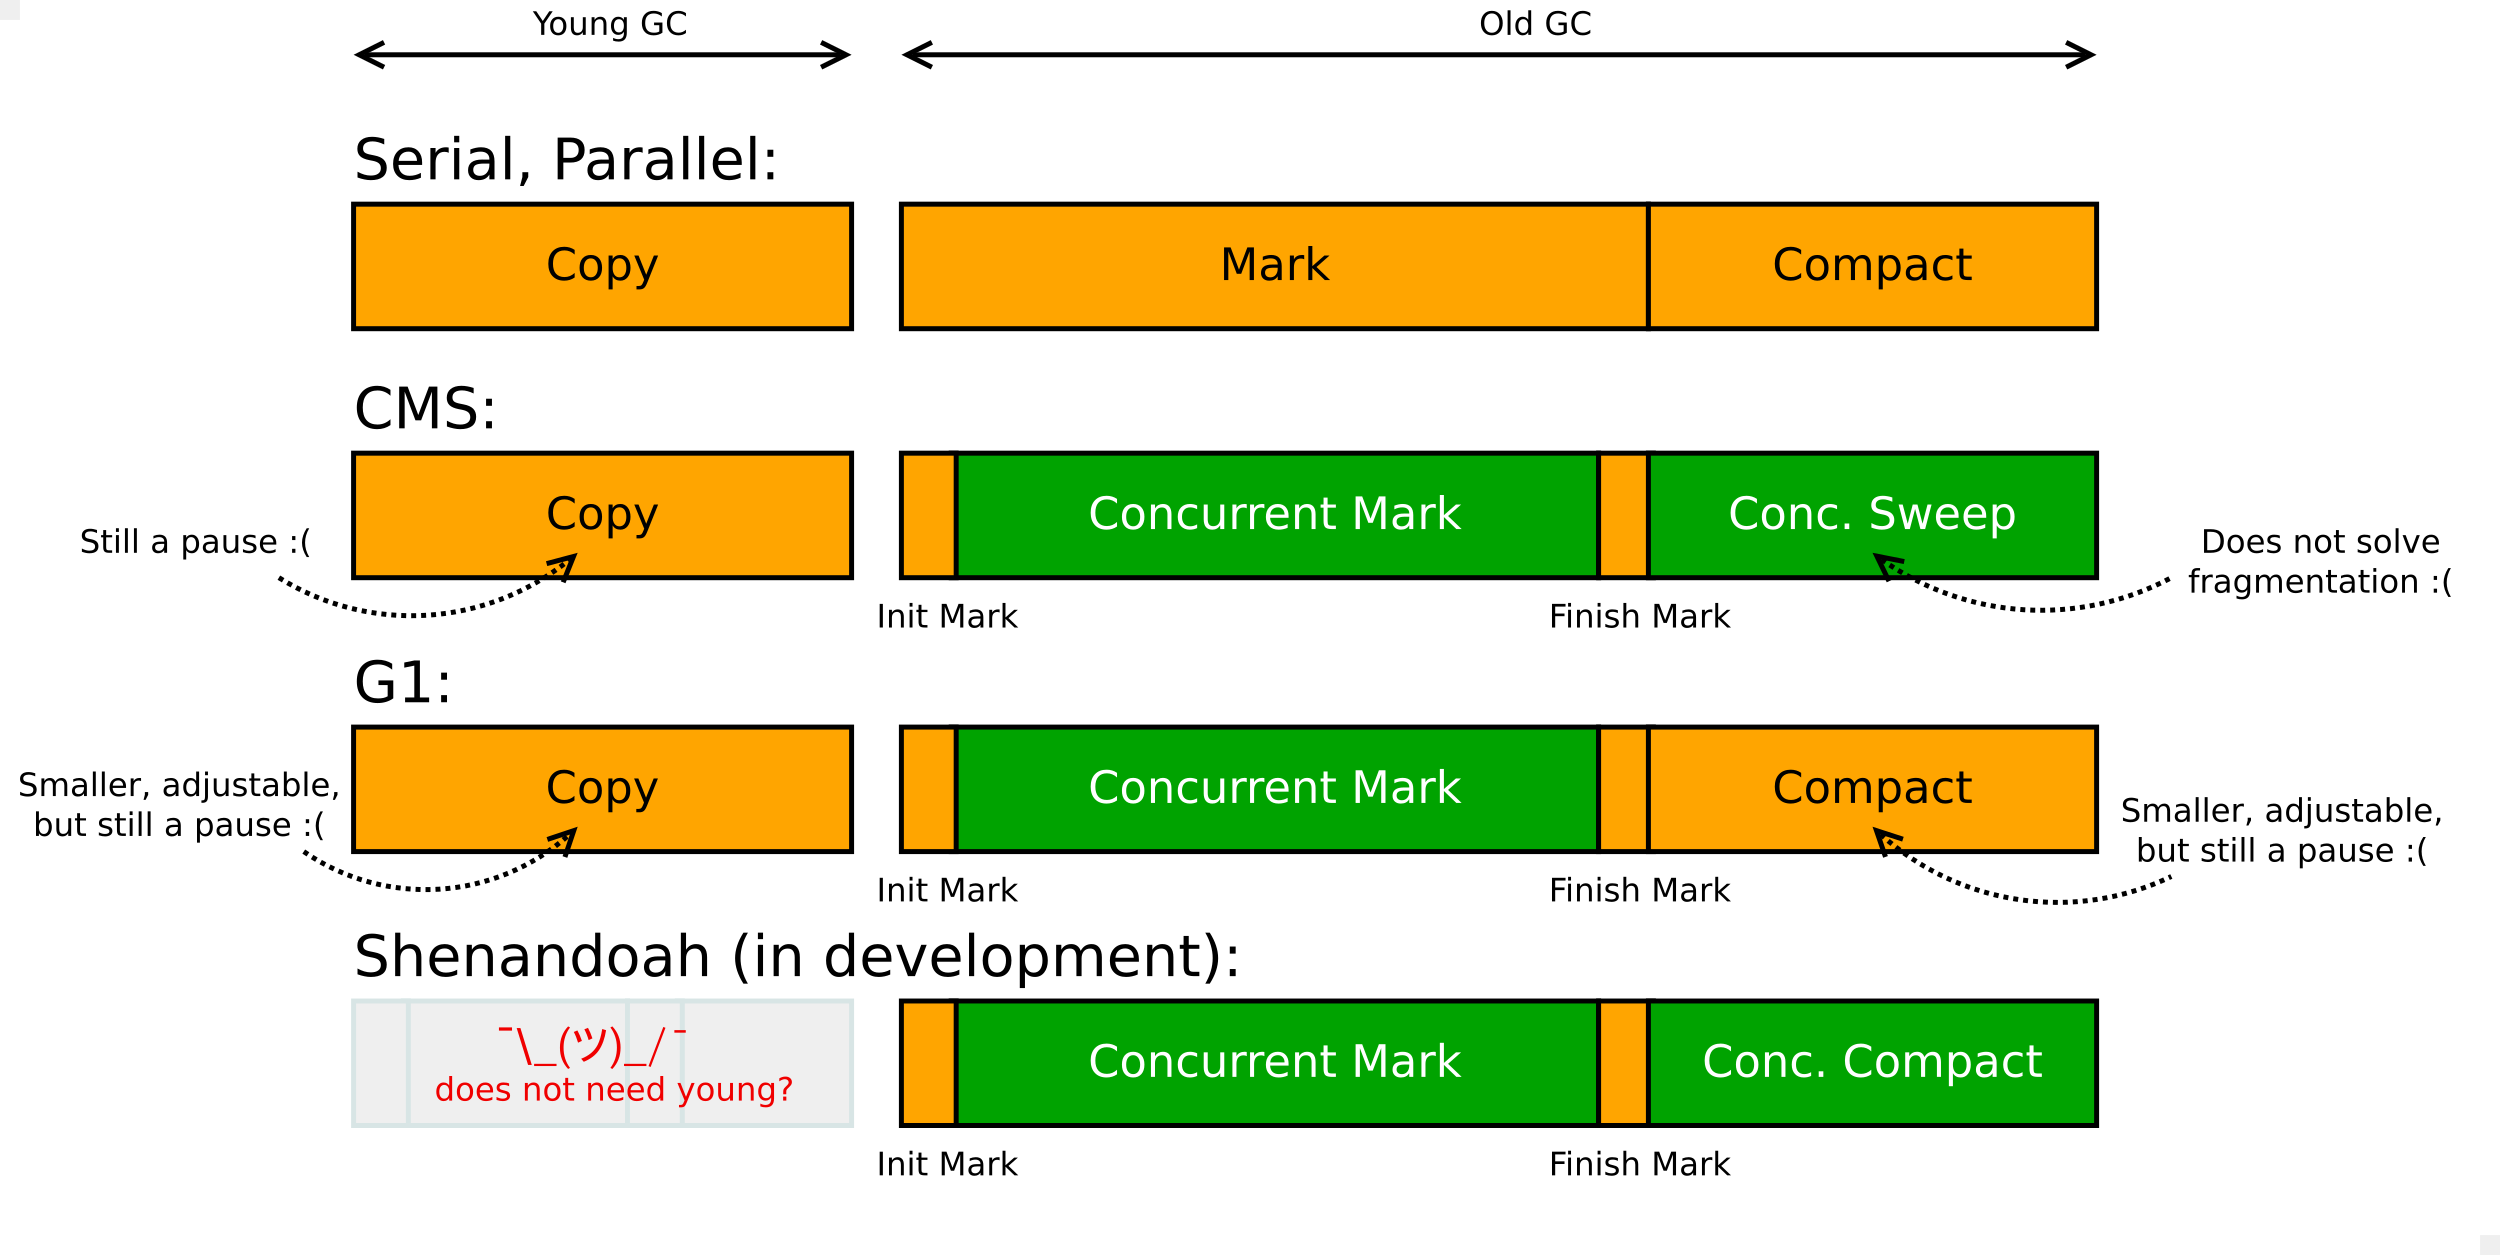 <svg xmlns="http://www.w3.org/2000/svg" xmlns:xlink="http://www.w3.org/1999/xlink" width="1004pt" height="504pt" viewBox="0 0 1004 504"><defs><g><symbol overflow="visible" id="glyph0-0"><path style="stroke:none;" d="M.891 3.188v-15.875h9V3.188zm1.016-1H8.891v-13.875H1.906zm0 0"/></symbol><symbol overflow="visible" id="glyph0-1"><path style="stroke:none;" d="M11.594-12.109v1.875C11-10.797 10.363-11.211 9.688-11.484 9.008-11.766 8.289-11.906 7.531-11.906c-1.5.0-2.652.461-3.453 1.375C3.285-9.613 2.891-8.285 2.891-6.547c0 1.73.395 3.055 1.188 3.969.801.918 1.953 1.375 3.453 1.375.758.0 1.477-.133 2.156-.406C10.363-1.891 11-2.305 11.594-2.859v1.844c-.625.43-1.289.746-1.984.953-.688.207-1.418.312-2.188.312C5.43.25 3.863-.352 2.719-1.562 1.582-2.781 1.016-4.441 1.016-6.547c0-2.113.566-3.773 1.703-4.984C3.863-12.75 5.43-13.359 7.422-13.359c.781.0 1.516.105 2.203.312.695.211 1.352.523 1.969.938zm0 0"/></symbol><symbol overflow="visible" id="glyph0-2"><path style="stroke:none;" d="M5.516-8.703c-.875.0-1.562.34-2.062 1.016-.5.668-.75 1.594-.75 2.781.0 1.18.25 2.105.75 2.781.5.68 1.188 1.016 2.062 1.016.852.0 1.531-.336 2.031-1.016C8.055-2.812 8.312-3.738 8.312-4.906c0-1.164-.258-2.086-.766-2.766-.5-.688-1.18-1.031-2.031-1.031zm0-1.375c1.406.0 2.508.461 3.312 1.375C9.629-7.797 10.031-6.531 10.031-4.906 10.031-3.301 9.629-2.039 8.828-1.125 8.023-.207 6.922.25 5.516.25 4.098.25 2.988-.207 2.188-1.125 1.395-2.039 1-3.301 1-4.906c0-1.625.395-2.891 1.188-3.797.801-.914 1.91-1.375 3.328-1.375zm0 0"/></symbol><symbol overflow="visible" id="glyph0-3"><path style="stroke:none;" d="M3.266-1.484V3.75h-1.625V-9.844h1.625v1.5c.332-.594.758-1.031 1.281-1.312.52-.281 1.141-.422 1.859-.422C7.602-10.078 8.57-9.602 9.312-8.656c.75.949 1.125 2.199 1.125 3.75.0 1.543-.375 2.789-1.125 3.734C8.57-.223 7.602.25 6.406.25 5.688.25 5.066.109 4.547-.172c-.523-.281-.949-.719-1.281-1.312zm5.5-3.422C8.766-6.102 8.52-7.039 8.031-7.719 7.539-8.395 6.867-8.734 6.016-8.734 5.16-8.734 4.488-8.395 4-7.719c-.492.68-.734 1.617-.734 2.812.0 1.188.242 2.121.734 2.797.488.68 1.16 1.016 2.016 1.016.852.0 1.523-.336 2.016-1.016C8.52-2.785 8.766-3.719 8.766-4.906zm0 0"/></symbol><symbol overflow="visible" id="glyph0-4"><path style="stroke:none;" d="M5.797.922c-.461 1.164-.906 1.926-1.344 2.281C4.023 3.566 3.445 3.75 2.719 3.75H1.422V2.391H2.375c.445.0.789-.105 1.031-.312.25-.211.523-.711.828-1.5l.281-.734L.531-9.844H2.25L5.328-2.141 8.406-9.844h1.703zm0 0"/></symbol><symbol overflow="visible" id="glyph0-5"><path style="stroke:none;" d="M1.766-13.125H4.406L7.766-4.188 11.125-13.125h2.641V0h-1.719V-11.516l-3.391 9H6.875l-3.391-9V0H1.766zm0 0"/></symbol><symbol overflow="visible" id="glyph0-6"><path style="stroke:none;" d="M6.172-4.953c-1.312.0-2.219.152-2.719.453-.5.305-.75.812-.75 1.531.0.574.188 1.031.562 1.375.375.336.891.5 1.547.5.895.0 1.613-.316 2.156-.953.539-.633.812-1.484.812-2.547v-.359zm3.219-.656V0H7.781V-1.5c-.375.605-.84 1.047-1.391 1.328C5.848.109 5.176.25 4.375.25 3.363.25 2.562-.031 1.969-.594s-.891-1.316-.891-2.266c0-1.113.367-1.953 1.109-2.516.75-.562 1.859-.844 3.328-.844H7.781V-6.375c0-.738-.246-1.312-.734-1.719-.492-.406-1.18-.609-2.062-.609C4.422-8.703 3.875-8.633 3.344-8.5 2.812-8.375 2.297-8.176 1.797-7.906V-9.391C2.391-9.617 2.961-9.789 3.516-9.906 4.078-10.02 4.625-10.078 5.156-10.078 6.57-10.078 7.629-9.707 8.328-8.969 9.035-8.227 9.391-7.109 9.391-5.609zm0 0"/></symbol><symbol overflow="visible" id="glyph0-7"><path style="stroke:none;" d="M7.406-8.328C7.219-8.43 7.016-8.508 6.797-8.562 6.586-8.613 6.352-8.641 6.094-8.641 5.188-8.641 4.488-8.344 4-7.75c-.492.594-.734 1.449-.734 2.562V0h-1.625V-9.844h1.625V-8.312c.332-.602.77-1.047 1.312-1.328.551-.289 1.219-.438 2-.438.102.0.223.012.359.031C7.07-10.035 7.223-10.02 7.391-10zm0 0"/></symbol><symbol overflow="visible" id="glyph0-8"><path style="stroke:none;" d="M1.641-13.672h1.625V-5.594l4.828-4.25h2.062L4.938-5.234 10.375.0H8.266l-5-4.812V0h-1.625zm0 0"/></symbol><symbol overflow="visible" id="glyph0-9"><path style="stroke:none;" d="M9.359-7.953C9.766-8.68 10.25-9.219 10.812-9.562s1.223-.516 1.984-.516c1.02.0 1.805.359 2.359 1.078C15.719-8.281 16-7.258 16-5.938V0H14.375V-5.891c0-.938-.168-1.633-.5-2.094C13.539-8.441 13.031-8.672 12.344-8.672c-.836.0-1.496.281-1.984.844C9.879-7.273 9.641-6.52 9.641-5.562V0H8V-5.891c0-.945-.168-1.645-.5-2.094C7.164-8.441 6.648-8.672 5.953-8.672c-.824.0-1.48.281-1.969.844-.48.555-.719 1.309-.719 2.266V0h-1.625V-9.844h1.625V-8.312c.363-.602.801-1.047 1.312-1.328.52-.289 1.133-.438 1.844-.438C7.141-10.078 7.75-9.895 8.25-9.531 8.75-9.164 9.117-8.641 9.359-7.953zm0 0"/></symbol><symbol overflow="visible" id="glyph0-10"><path style="stroke:none;" d="M8.781-9.469v1.516c-.461-.25-.918-.438-1.375-.562-.461-.125-.922-.188-1.391-.188-1.055.0-1.871.336-2.453 1-.574.656-.859 1.59-.859 2.797.0 1.199.285 2.133.859 2.797.582.668 1.398 1 2.453 1 .469.0.93-.062 1.391-.188.457-.133.914-.328 1.375-.578v1.5C8.332-.164 7.863-.008 7.375.094 6.895.195 6.383.25 5.844.25 4.352.25 3.172-.211 2.297-1.141 1.43-2.078 1-3.332 1-4.906c0-1.613.438-2.879 1.312-3.797.883-.914 2.094-1.375 3.625-1.375.5.0.984.055 1.453.156C7.867-9.828 8.332-9.676 8.781-9.469zm0 0"/></symbol><symbol overflow="visible" id="glyph0-11"><path style="stroke:none;" d="M3.297-12.641V-9.844H6.625v1.25H3.297V-3.25c0 .805.109 1.32.328 1.547.219.23.664.344 1.344.344H6.625V0H4.969C3.719.0 2.852-.227 2.375-.688c-.469-.469-.703-1.32-.703-2.562V-8.594H.484v-1.25h1.188v-2.797zm0 0"/></symbol><symbol overflow="visible" id="glyph0-12"><path style="stroke:none;" d="M9.875-5.938V0H8.266V-5.891C8.266-6.816 8.082-7.508 7.719-7.969c-.367-.469-.914-.703-1.641-.703-.875.0-1.562.281-2.062.844-.5.555-.75 1.309-.75 2.266V0h-1.625V-9.844h1.625V-8.312c.383-.594.836-1.035 1.359-1.328.531-.289 1.133-.438 1.812-.438C7.57-10.078 8.426-9.727 9-9.031 9.582-8.332 9.875-7.301 9.875-5.938zm0 0"/></symbol><symbol overflow="visible" id="glyph0-13"><path style="stroke:none;" d="M1.531-3.891V-9.844H3.141v5.891c0 .938.18 1.641.547 2.109.363.461.91.688 1.641.688.875.0 1.562-.273 2.062-.828.508-.562.766-1.32.766-2.281V-9.844h1.625V0h-1.625V-1.516c-.398.605-.855 1.055-1.375 1.344C6.27.109 5.672.25 4.984.25 3.848.25 2.988-.098 2.406-.797c-.586-.707-.875-1.738-.875-3.094zm4.062-6.188zm0 0"/></symbol><symbol overflow="visible" id="glyph0-14"><path style="stroke:none;" d="M10.109-5.328v.797H2.688c.062 1.117.395 1.965 1 2.547.602.586 1.441.875 2.516.875.613.0 1.211-.078 1.797-.234C8.582-1.5 9.16-1.727 9.734-2.031V-.5C9.16-.25 8.566-.062 7.953.062 7.348.188 6.727.25 6.094.25 4.531.25 3.289-.203 2.375-1.109 1.457-2.023 1-3.266 1-4.828 1-6.441 1.43-7.719 2.297-8.656c.875-.945 2.047-1.422 3.516-1.422 1.332.0 2.379.43 3.141 1.281.77.844 1.156 2 1.156 3.469zM8.5-5.797C8.488-6.68 8.238-7.383 7.75-7.906c-.48-.531-1.117-.797-1.906-.797C4.938-8.703 4.211-8.445 3.672-7.938c-.543.5-.855 1.215-.938 2.141zm0 0"/></symbol><symbol overflow="visible" id="glyph0-15"><path style="stroke:none;" d=""/></symbol><symbol overflow="visible" id="glyph0-16"><path style="stroke:none;" d="M1.922-2.234H3.781V0H1.922zm0 0"/></symbol><symbol overflow="visible" id="glyph0-17"><path style="stroke:none;" d="M9.641-12.688v1.734C8.961-11.273 8.32-11.516 7.719-11.672 7.125-11.836 6.551-11.922 6-11.922c-.969.0-1.719.188-2.25.562C3.227-10.984 2.969-10.445 2.969-9.75c0 .574.172 1.012.516 1.312C3.836-8.145 4.5-7.906 5.469-7.719L6.547-7.5c1.32.25 2.297.695 2.922 1.328.633.637.953 1.484.953 2.547.0 1.273-.43 2.234-1.281 2.891C8.285-.078 7.035.25 5.391.25 4.773.25 4.113.176 3.406.031 2.707-.102 1.984-.305 1.234-.578V-2.406c.727.406 1.438.715 2.125.922.688.199 1.363.297 2.031.297 1.02.0 1.801-.195 2.344-.594C8.285-2.176 8.562-2.742 8.562-3.484 8.562-4.129 8.363-4.633 7.969-5c-.387-.363-1.031-.633-1.938-.812L4.953-6.031c-1.324-.258-2.281-.672-2.875-1.234S1.188-8.609 1.188-9.609c0-1.164.406-2.082 1.219-2.75.82-.664 1.953-1 3.391-1 .613.0 1.238.059 1.875.172C8.305-13.082 8.961-12.914 9.641-12.688zm0 0"/></symbol><symbol overflow="visible" id="glyph0-18"><path style="stroke:none;" d="M.75-9.844H2.375l2.016 7.688L6.406-9.844H8.312l2.031 7.688 2-7.688h1.625L11.391.0H9.484l-2.125-8.062L5.234.0H3.328zm0 0"/></symbol><symbol overflow="visible" id="glyph0-19"><path style="stroke:none;" d="M1.875-13.406h5.25v1.297H1.875zm0 0"/></symbol><symbol overflow="visible" id="glyph0-20"><path style="stroke:none;" d="M1.5-13.125 6.062 1.672H4.578L0-13.125zm0 0"/></symbol><symbol overflow="visible" id="glyph1-0"><path style="stroke:none;" d="M.641 2.297V-9.172h6.5V2.297zM1.375 1.578H6.422V-8.438H1.375zm0 0"/></symbol><symbol overflow="visible" id="glyph1-1"><path style="stroke:none;" d="M1.281-9.484H2.562V0H1.281zm0 0"/></symbol><symbol overflow="visible" id="glyph1-2"><path style="stroke:none;" d="M7.141-4.297V0H5.969V-4.25c0-.676-.133-1.18-.391-1.516-.262-.332-.656-.5-1.188-.5-.625.0-1.121.203-1.484.609-.367.398-.547.945-.547 1.641V0H1.188V-7.109H2.359V-6c.281-.426.609-.742.984-.953.375-.219.812-.328 1.312-.328.812.0 1.426.258 1.844.766.426.5.641 1.242.641 2.219zm0 0"/></symbol><symbol overflow="visible" id="glyph1-3"><path style="stroke:none;" d="M1.219-7.109H2.391V0H1.219zm0-2.766H2.391v1.484H1.219zm0 0"/></symbol><symbol overflow="visible" id="glyph1-4"><path style="stroke:none;" d="M2.375-9.125v2.016H4.781v.906H2.375V-2.344c0 .586.078.961.234 1.125.164.156.492.234.984.234h1.188V0H3.594C2.688.0 2.062-.164 1.719-.5c-.344-.344-.516-.957-.516-1.844V-6.203H.344v-.906h.859V-9.125zm0 0"/></symbol><symbol overflow="visible" id="glyph1-5"><path style="stroke:none;" d=""/></symbol><symbol overflow="visible" id="glyph1-6"><path style="stroke:none;" d="M1.281-9.484H3.188L5.609-3.031 8.031-9.484H9.953V0h-1.25V-8.328L6.25-1.828H4.969l-2.453-6.5V0H1.281zm0 0"/></symbol><symbol overflow="visible" id="glyph1-7"><path style="stroke:none;" d="M4.453-3.578c-.938.0-1.59.109-1.953.328-.367.219-.547.59-.547 1.109.0.406.133.734.406.984C2.629-.914 3-.797 3.469-.797c.645.0 1.164-.227 1.562-.688.395-.457.594-1.066.594-1.828v-.266zM6.781-4.062V0H5.625V-1.078c-.273.43-.605.746-1 .953-.398.207-.887.312-1.469.312-.73.0-1.309-.203-1.734-.609C.992-.836.781-1.383.781-2.062c0-.801.266-1.406.797-1.812.539-.406 1.344-.609 2.406-.609H5.625v-.125c0-.531-.18-.941-.531-1.234-.355-.301-.855-.453-1.5-.453-.406.0-.805.055-1.188.156-.387.094-.758.242-1.109.438V-6.781c.426-.164.844-.289 1.25-.375C2.953-7.238 3.344-7.281 3.719-7.281c1.031.0 1.797.266 2.297.797.508.531.766 1.34.766 2.422zm0 0"/></symbol><symbol overflow="visible" id="glyph1-8"><path style="stroke:none;" d="M5.344-6.016C5.207-6.086 5.062-6.141 4.906-6.172c-.148-.039-.312-.062-.5-.062-.656.0-1.164.215-1.516.641-.355.43-.531 1.043-.531 1.844V0H1.188V-7.109H2.359V-6c.238-.438.555-.758.953-.969.395-.207.875-.312 1.438-.312C4.832-7.281 4.922-7.273 5.016-7.266 5.109-7.254 5.219-7.238 5.344-7.219zm0 0"/></symbol><symbol overflow="visible" id="glyph1-9"><path style="stroke:none;" d="M1.188-9.875H2.359v5.828l3.484-3.062H7.328L3.562-3.781 7.484.0H5.969L2.359-3.469V0H1.188zm0 0"/></symbol><symbol overflow="visible" id="glyph1-10"><path style="stroke:none;" d="M1.281-9.484h5.438v1.094H2.562v2.781h3.75V-4.531h-3.75V0H1.281zm0 0"/></symbol><symbol overflow="visible" id="glyph1-11"><path style="stroke:none;" d="M5.75-6.906v1.109c-.324-.164-.664-.289-1.016-.375C4.379-6.254 4.008-6.297 3.625-6.297 3.039-6.297 2.602-6.207 2.312-6.031c-.281.18-.422.445-.422.797.0.273.098.484.297.641.207.148.629.293 1.266.438l.391.094c.832.18 1.422.43 1.766.75.352.324.531.773.531 1.344.0.668-.262 1.195-.781 1.578C4.836-.004 4.117.188 3.203.188 2.816.188 2.414.148 2 .078c-.406-.074-.84-.188-1.297-.344V-1.469c.438.23.863.402 1.281.516.414.105.828.156 1.234.156.551.0.973-.094 1.266-.281.301-.188.453-.453.453-.797.0-.312-.109-.551-.328-.719-.211-.176-.672-.344-1.391-.5L2.812-3.188c-.73-.156-1.258-.391-1.578-.703C.91-4.203.75-4.633.75-5.188c0-.664.234-1.18.703-1.547.477-.363 1.156-.547 2.031-.547.426.0.832.031 1.219.094.383.062.734.156 1.047.281zm0 0"/></symbol><symbol overflow="visible" id="glyph1-12"><path style="stroke:none;" d="M7.141-4.297V0H5.969V-4.25c0-.676-.133-1.18-.391-1.516-.262-.332-.656-.5-1.188-.5-.625.0-1.121.203-1.484.609-.367.398-.547.945-.547 1.641V0H1.188V-9.875H2.359V-6c.281-.426.609-.742.984-.953.375-.219.812-.328 1.312-.328.812.0 1.426.258 1.844.766.426.5.641 1.242.641 2.219zm0 0"/></symbol><symbol overflow="visible" id="glyph1-13"><path style="stroke:none;" d="M-.031-9.484H1.359l2.625 3.906L6.594-9.484h1.375L4.609-4.516V0H3.328V-4.516zm0 0"/></symbol><symbol overflow="visible" id="glyph1-14"><path style="stroke:none;" d="M3.984-6.297c-.625.0-1.121.246-1.484.734-.367.492-.547 1.164-.547 2.016.0.855.176 1.527.531 2.016.363.48.863.719 1.5.719.613.0 1.102-.242 1.469-.734.363-.488.547-1.156.547-2s-.184-1.508-.547-2c-.367-.5-.855-.75-1.469-.75zm0-.984c1.008.0 1.805.336 2.391 1 .582.656.875 1.57.875 2.734.0 1.168-.293 2.086-.875 2.75C5.789-.141 4.992.188 3.984.188c-1.023.0-1.824-.328-2.406-.984-.574-.664-.859-1.582-.859-2.75.0-1.164.285-2.078.859-2.734.582-.664 1.383-1 2.406-1zm0 0"/></symbol><symbol overflow="visible" id="glyph1-15"><path style="stroke:none;" d="M1.109-2.812V-7.109h1.156V-2.844c0 .668.129 1.172.391 1.516.27.336.664.5 1.188.5.633.0 1.133-.195 1.5-.594.363-.406.547-.957.547-1.656v-4.031H7.062V0H5.891V-1.094c-.281.438-.609.762-.984.969-.375.207-.812.312-1.312.312-.812.0-1.434-.254-1.859-.766-.418-.508-.625-1.254-.625-2.234zm2.938-4.469zm0 0"/></symbol><symbol overflow="visible" id="glyph1-16"><path style="stroke:none;" d="M5.906-3.641c0-.844-.18-1.492-.531-1.953-.344-.469-.836-.703-1.469-.703-.625.0-1.117.234-1.469.703-.344.461-.516 1.109-.516 1.953s.172 1.5.516 1.969c.352.461.844.688 1.469.688.633.0 1.125-.227 1.469-.688.352-.469.531-1.125.531-1.969zM7.078-.875c0 1.207-.273 2.102-.812 2.688-.543.594-1.367.891-2.469.891-.406.0-.793-.031-1.156-.094-.367-.062-.719-.156-1.062-.281V1.188c.344.188.68.32 1.016.406.332.094.672.141 1.016.141.77.0 1.344-.199 1.719-.594.383-.398.578-1 .578-1.812V-1.25c-.242.418-.555.73-.938.938C4.594-.102 4.145.0 3.625.0 2.75.0 2.047-.332 1.516-1 .984-1.664.719-2.547.719-3.641s.266-1.973.797-2.641c.531-.664 1.234-1 2.109-1 .52.0.969.105 1.344.312.383.211.695.523.938.938V-7.109H7.078zm0 0"/></symbol><symbol overflow="visible" id="glyph1-17"><path style="stroke:none;" d="M7.734-1.359v-2.531H5.641v-1.062H9V-.875C8.508-.531 7.961-.266 7.359-.078 6.766.098 6.129.188 5.453.188c-1.48.0-2.637-.43-3.469-1.297-.836-.863-1.25-2.07-1.25-3.625.0-1.539.414-2.742 1.25-3.609.832-.875 1.988-1.312 3.469-1.312.625.0 1.211.078 1.766.234C7.781-9.266 8.297-9.039 8.766-8.75v1.375C8.285-7.781 7.781-8.082 7.25-8.281 6.719-8.488 6.156-8.594 5.562-8.594 4.406-8.594 3.535-8.27 2.953-7.625c-.586.648-.875 1.609-.875 2.891s.289 2.246.875 2.891C3.535-1.195 4.406-.875 5.562-.875c.457.0.863-.035 1.219-.109.352-.082.672-.207.953-.375zm0 0"/></symbol><symbol overflow="visible" id="glyph1-18"><path style="stroke:none;" d="M8.375-8.75v1.359C7.938-7.797 7.473-8.098 6.984-8.297 6.504-8.492 5.988-8.594 5.438-8.594c-1.086.0-1.918.336-2.5 1-.574.656-.859 1.609-.859 2.859s.285 2.211.859 2.875c.582.656 1.414.984 2.5.984.551.0 1.066-.098 1.547-.297C7.473-1.367 7.938-1.664 8.375-2.062V-.734c-.449.312-.922.547-1.422.703-.5.145-1.031.219-1.594.219-1.438.0-2.57-.438-3.391-1.312C1.145-2.008.734-3.211.734-4.734c0-1.52.41-2.719 1.234-3.594C2.789-9.211 3.922-9.656 5.359-9.656c.562.0 1.094.078 1.594.234C7.461-9.273 7.938-9.051 8.375-8.75zm0 0"/></symbol><symbol overflow="visible" id="glyph1-19"><path style="stroke:none;" d="M5.125-8.609C4.188-8.609 3.441-8.258 2.891-7.562c-.543.688-.812 1.633-.812 2.828.0 1.199.27 2.148.812 2.844.551.688 1.297 1.031 2.234 1.031.926.0 1.66-.344 2.203-1.031.551-.695.828-1.645.828-2.844.0-1.195-.277-2.141-.828-2.828C6.785-8.258 6.051-8.609 5.125-8.609zm0-1.047C6.445-9.656 7.504-9.207 8.297-8.312 9.098-7.414 9.5-6.223 9.5-4.734 9.5-3.234 9.098-2.035 8.297-1.141 7.504-.254 6.445.188 5.125.188c-1.336.0-2.402-.441-3.203-1.328-.793-.895-1.188-2.094-1.188-3.594.0-1.488.395-2.68 1.188-3.578C2.723-9.207 3.789-9.656 5.125-9.656zm0 0"/></symbol><symbol overflow="visible" id="glyph1-20"><path style="stroke:none;" d="M1.219-9.875H2.391V0H1.219zm0 0"/></symbol><symbol overflow="visible" id="glyph1-21"><path style="stroke:none;" d="M5.906-6.031V-9.875H7.078V0H5.906V-1.062c-.25.418-.562.73-.938.938-.375.207-.824.312-1.344.312-.855.0-1.555-.344-2.094-1.031-.543-.688-.812-1.586-.812-2.703.0-1.113.27-2.016.812-2.703.539-.688 1.238-1.031 2.094-1.031.52.0.969.105 1.344.312.375.199.688.512.938.938zM1.922-3.547c0 .855.176 1.527.531 2.016.352.492.836.734 1.453.734.625.0 1.113-.242 1.469-.734.352-.488.531-1.16.531-2.016.0-.863-.18-1.535-.531-2.016-.355-.488-.844-.734-1.469-.734-.617.0-1.102.246-1.453.734-.355.48-.531 1.152-.531 2.016zm0 0"/></symbol><symbol overflow="visible" id="glyph1-22"><path style="stroke:none;" d="M2.562-8.422v7.375H4.109c1.301.0 2.254-.297 2.859-.891.613-.594.922-1.531.922-2.812.0-1.27-.309-2.195-.922-2.781-.605-.594-1.559-.891-2.859-.891zm-1.281-1.062h2.625C5.75-9.484 7.098-9.098 7.953-8.328 8.816-7.566 9.25-6.375 9.25-4.75 9.25-3.113 8.816-1.91 7.953-1.141 7.086-.379 5.738.0 3.906.0h-2.625zm0 0"/></symbol><symbol overflow="visible" id="glyph1-23"><path style="stroke:none;" d="M7.312-3.844v.562H1.938c.051.812.289 1.43.719 1.844.438.418 1.039.625 1.812.625.445.0.879-.051 1.297-.156.426-.113.848-.281 1.266-.5V-.359c-.418.18-.852.312-1.297.406C5.297.141 4.852.188 4.406.188c-1.137.0-2.039-.328-2.703-.984-.656-.664-.984-1.562-.984-2.688.0-1.164.312-2.086.938-2.766.633-.688 1.484-1.031 2.547-1.031.957.0 1.711.309 2.266.922.562.617.844 1.453.844 2.516zM6.141-4.188C6.129-4.82 5.945-5.332 5.594-5.719c-.344-.383-.805-.578-1.375-.578-.656.0-1.184.188-1.578.562-.387.367-.609.883-.672 1.547zm0 0"/></symbol><symbol overflow="visible" id="glyph1-24"><path style="stroke:none;" d="M.391-7.109H1.625l2.219 5.969L6.062-7.109h1.25L4.641.0H3.047zm0 0"/></symbol><symbol overflow="visible" id="glyph1-25"><path style="stroke:none;" d="M4.828-9.875v.969h-1.125c-.418.0-.711.09-.875.266-.156.168-.234.469-.234.906v.625H4.516v.906H2.594V0H1.422V-6.203h-1.125v-.906h1.125v-.5c0-.789.18-1.363.547-1.719C2.332-9.691 2.914-9.875 3.719-9.875zm0 0"/></symbol><symbol overflow="visible" id="glyph1-26"><path style="stroke:none;" d="M6.766-5.75c.289-.52.641-.906 1.047-1.156s.883-.375 1.438-.375C9.988-7.281 10.555-7.02 10.953-6.5c.406.523.609 1.258.609 2.203V0H10.391V-4.25c0-.688-.125-1.191-.375-1.516C9.773-6.098 9.41-6.266 8.922-6.266c-.605.0-1.086.203-1.438.609-.355.398-.531.945-.531 1.641V0H5.781V-4.25c0-.688-.121-1.191-.359-1.516-.242-.332-.617-.5-1.125-.5-.594.0-1.07.203-1.422.609-.344.406-.516.953-.516 1.641V0H1.188V-7.109H2.359V-6c.258-.438.578-.758.953-.969.375-.207.816-.312 1.328-.312.52.0.957.133 1.312.391.363.262.633.641.812 1.141zm0 0"/></symbol><symbol overflow="visible" id="glyph1-27"><path style="stroke:none;" d="M1.531-1.609H2.859V0H1.531zm0-5.109H2.859v1.609H1.531zm0 0"/></symbol><symbol overflow="visible" id="glyph1-28"><path style="stroke:none;" d="M4.031-9.859c-.562.969-.984 1.934-1.266 2.891-.273.949-.406 1.914-.406 2.891.0.98.133 1.949.406 2.906C3.047-.211 3.469.75 4.031 1.719H3.016c-.637-1-1.109-1.977-1.422-2.938-.312-.957-.469-1.91-.469-2.859.0-.945.156-1.895.469-2.844.312-.957.785-1.938 1.422-2.938zm0 0"/></symbol><symbol overflow="visible" id="glyph1-29"><path style="stroke:none;" d="M6.953-9.172v1.25C6.473-8.148 6.016-8.32 5.578-8.438 5.148-8.551 4.734-8.609 4.328-8.609c-.699.0-1.242.137-1.625.406-.375.273-.562.656-.562 1.156.0.418.125.734.375.953.258.211.738.383 1.438.516l.781.156c.945.188 1.648.512 2.109.969.457.461.688 1.074.688 1.844.0.918-.309 1.617-.922 2.094C5.992-.047 5.086.188 3.891.188c-.449.0-.93-.055-1.438-.156-.5-.102-1.023-.254-1.562-.453v-1.312c.52.293 1.031.512 1.531.656.5.148.988.219 1.469.219.738.0 1.305-.141 1.703-.422.395-.289.594-.703.594-1.234.0-.469-.148-.832-.438-1.094-.281-.258-.746-.457-1.391-.594l-.781-.156C2.617-4.547 1.926-4.844 1.5-5.25 1.07-5.656.859-6.219.859-6.938c0-.844.289-1.504.875-1.984C2.328-9.41 3.145-9.656 4.188-9.656c.438.0.883.043 1.344.125C6-9.445 6.473-9.328 6.953-9.172zm0 0"/></symbol><symbol overflow="visible" id="glyph1-30"><path style="stroke:none;" d="M1.531-1.609H2.859v1.094l-1.031 2.031H1l.531-2.031zm0 0"/></symbol><symbol overflow="visible" id="glyph1-31"><path style="stroke:none;" d="M1.219-7.109H2.391V.125c0 .906-.172 1.562-.516 1.969s-.902.609-1.672.609h-.438V1.719h.312c.445.0.75-.105.906-.312.156-.211.234-.637.234-1.281zm0-2.766H2.391v1.484H1.219zm0 0"/></symbol><symbol overflow="visible" id="glyph1-32"><path style="stroke:none;" d="M6.328-3.547c0-.863-.18-1.535-.531-2.016-.355-.488-.84-.734-1.453-.734-.617.0-1.102.246-1.453.734-.355.48-.531 1.152-.531 2.016.0.855.176 1.527.531 2.016.352.492.836.734 1.453.734.613.0 1.098-.242 1.453-.734.352-.488.531-1.16.531-2.016zM2.359-6.031c.238-.426.547-.738.922-.938.375-.207.82-.312 1.344-.312.863.0 1.566.344 2.109 1.031.539.688.812 1.59.812 2.703.0 1.117-.273 2.016-.812 2.703C6.191-.156 5.488.188 4.625.188c-.523.0-.969-.105-1.344-.312-.375-.207-.684-.52-.922-.938V0H1.188V-9.875H2.359zm0 0"/></symbol><symbol overflow="visible" id="glyph1-33"><path style="stroke:none;" d="M2.359-1.062V2.703H1.188v-9.812H2.359V-6.031c.238-.426.547-.738.922-.938.375-.207.82-.312 1.344-.312.863.0 1.566.344 2.109 1.031.539.688.812 1.59.812 2.703.0 1.117-.273 2.016-.812 2.703C6.191-.156 5.488.188 4.625.188c-.523.0-.969-.105-1.344-.312-.375-.207-.684-.52-.922-.938zm3.969-2.484c0-.863-.18-1.535-.531-2.016-.355-.488-.84-.734-1.453-.734-.617.0-1.102.246-1.453.734-.355.48-.531 1.152-.531 2.016.0.855.176 1.527.531 2.016.352.492.836.734 1.453.734.613.0 1.098-.242 1.453-.734.352-.488.531-1.16.531-2.016zm0 0"/></symbol><symbol overflow="visible" id="glyph1-34"><path style="stroke:none;" d="M4.188.656c-.336.852-.656 1.406-.969 1.656-.312.258-.73.391-1.25.391h-.938v-.969h.688c.32.0.57-.078.75-.234.176-.156.367-.516.578-1.078l.219-.531-2.875-7H1.625l2.219 5.562 2.219-5.562h1.25zm0 0"/></symbol><symbol overflow="visible" id="glyph1-35"><path style="stroke:none;" d="M2.484-1.609h1.281V0H2.484zm1.25-.938H2.516v-.969c0-.438.055-.789.172-1.062.125-.27.379-.586.766-.953l.562-.562c.238-.227.41-.441.516-.641.113-.195.172-.398.172-.609C4.703-7.719 4.562-8.02 4.281-8.25 4.008-8.488 3.645-8.609 3.188-8.609c-.336.0-.695.078-1.078.234C1.734-8.227 1.344-8.016.938-7.734V-8.938C1.332-9.176 1.734-9.352 2.141-9.469c.406-.125.828-.188 1.266-.188.781.0 1.406.211 1.875.625C5.758-8.625 6-8.082 6-7.406c0 .324-.078.633-.234.922-.156.281-.422.605-.797.969l-.562.547c-.199.199-.34.355-.422.469C3.898-4.383 3.844-4.273 3.812-4.172 3.781-4.078 3.758-3.969 3.75-3.844 3.738-3.719 3.734-3.547 3.734-3.328zm0 0"/></symbol><symbol overflow="visible" id="glyph2-0"><path style="stroke:none;" d="M1.141 4.062V-16.219h11.5V4.062zM2.438 2.781h8.922V-14.922H2.438zm0 0"/></symbol><symbol overflow="visible" id="glyph2-1"><path style="stroke:none;" d="M12.312-16.219V-14C11.445-14.414 10.629-14.723 9.859-14.922 9.098-15.129 8.363-15.234 7.656-15.234c-1.23.0-2.184.242-2.859.719-.668.48-1 1.164-1 2.047.0.742.219 1.305.656 1.688C4.898-10.406 5.75-10.102 7-9.875l1.359.281c1.695.324 2.945.891 3.75 1.703C12.91-7.078 13.312-5.988 13.312-4.625c0 1.625-.547 2.859-1.641 3.703-1.086.836-2.68 1.25-4.781 1.25-.793.0-1.637-.094-2.531-.281-.898-.176-1.824-.438-2.781-.781v-2.344c.926.523 1.828.914 2.703 1.172.883.262 1.754.391 2.609.391 1.301.0 2.301-.254 3-.766.707-.508 1.062-1.234 1.062-2.172.0-.82-.258-1.469-.766-1.938-.5-.469-1.328-.816-2.484-1.047l-1.375-.266C4.629-8.035 3.398-8.562 2.641-9.281c-.75-.719-1.125-1.719-1.125-3 0-1.488.52-2.66 1.562-3.516C4.129-16.648 5.57-17.078 7.406-17.078c.781.0 1.578.074 2.391.219C10.617-16.711 11.457-16.5 12.312-16.219zm0 0"/></symbol><symbol overflow="visible" id="glyph2-2"><path style="stroke:none;" d="M12.625-7.594V0H10.562V-7.531c0-1.188-.234-2.07-.703-2.656-.461-.594-1.156-.891-2.094-.891-1.117.0-1.996.355-2.641 1.062-.637.711-.953 1.68-.953 2.906V0H2.094V-17.469H4.172V-10.625c.488-.758 1.066-1.32 1.734-1.688.676-.375 1.453-.562 2.328-.562 1.445.0 2.539.449 3.281 1.344C12.254-10.645 12.625-9.332 12.625-7.594zm0 0"/></symbol><symbol overflow="visible" id="glyph2-3"><path style="stroke:none;" d="M12.922-6.812v1.016h-9.5c.094 1.43.52 2.516 1.281 3.266.77.742 1.844 1.109 3.219 1.109.789.0 1.555-.098 2.297-.297.75-.195 1.488-.488 2.219-.875V-.641c-.742.312-1.5.555-2.281.719C9.383.242 8.598.328 7.797.328c-2.012.0-3.605-.582-4.781-1.75-1.168-1.164-1.75-2.75-1.75-4.75.0-2.051.555-3.68 1.672-4.891 1.113-1.207 2.613-1.812 4.5-1.812 1.688.0 3.02.547 4 1.641C12.426-10.148 12.922-8.676 12.922-6.812zm-2.062-.594C10.848-8.539 10.531-9.441 9.906-10.109 9.289-10.785 8.473-11.125 7.453-11.125c-1.148.0-2.07.328-2.766.984C4-9.492 3.602-8.582 3.5-7.406zm0 0"/></symbol><symbol overflow="visible" id="glyph2-4"><path style="stroke:none;" d="M12.625-7.594V0H10.562V-7.531c0-1.188-.234-2.07-.703-2.656-.461-.594-1.156-.891-2.094-.891-1.117.0-1.996.355-2.641 1.062-.637.711-.953 1.68-.953 2.906V0H2.094V-12.578H4.172V-10.625c.488-.758 1.066-1.32 1.734-1.688.676-.375 1.453-.562 2.328-.562 1.445.0 2.539.449 3.281 1.344C12.254-10.645 12.625-9.332 12.625-7.594zm0 0"/></symbol><symbol overflow="visible" id="glyph2-5"><path style="stroke:none;" d="M7.891-6.328c-1.68.0-2.84.195-3.484.578-.637.387-.953 1.039-.953 1.953.0.73.238 1.312.719 1.75.477.43 1.133.641 1.969.641 1.145.0 2.062-.406 2.75-1.219C9.586-3.438 9.938-4.516 9.938-5.859v-.469zM12-7.172V0H9.938V-1.906c-.469.762-1.059 1.324-1.766 1.688C7.473.145 6.613.328 5.594.328 4.301.328 3.273-.031 2.516-.75 1.754-1.477 1.375-2.445 1.375-3.656c0-1.414.473-2.484 1.422-3.203.945-.719 2.363-1.078 4.25-1.078H9.938v-.203C9.938-9.086 9.625-9.82 9-10.344 8.375-10.863 7.5-11.125 6.375-11.125c-.719.0-1.422.09-2.109.266C3.586-10.691 2.93-10.438 2.297-10.094V-12c.758-.289 1.492-.508 2.203-.656C5.219-12.801 5.91-12.875 6.578-12.875c1.82.0 3.18.477 4.078 1.422C11.551-10.516 12-9.086 12-7.172zm0 0"/></symbol><symbol overflow="visible" id="glyph2-6"><path style="stroke:none;" d="M10.438-10.672V-17.469h2.078V0H10.438V-1.891C10.008-1.141 9.461-.582 8.797-.219 8.141.145 7.344.328 6.406.328c-1.512.0-2.746-.602-3.703-1.812-.961-1.219-1.438-2.816-1.438-4.797.0-1.977.477-3.57 1.438-4.781.957-1.207 2.191-1.812 3.703-1.812.938.0 1.734.184 2.391.547C9.461-11.973 10.008-11.422 10.438-10.672zM3.406-6.281c0 1.523.312 2.715.938 3.578.625.867 1.484 1.297 2.578 1.297S8.875-1.836 9.5-2.703c.625-.863.938-2.055.938-3.578.0-1.52-.312-2.711-.938-3.578C8.875-10.723 8.016-11.156 6.922-11.156S4.969-10.723 4.344-9.859c-.625.867-.938 2.059-.938 3.578zm0 0"/></symbol><symbol overflow="visible" id="glyph2-7"><path style="stroke:none;" d="M7.047-11.125C5.93-11.125 5.051-10.691 4.406-9.828c-.637.867-.953 2.047-.953 3.547.0 1.512.316 2.699.953 3.562.645.867 1.523 1.297 2.641 1.297 1.094.0 1.961-.43 2.609-1.297.645-.875.969-2.062.969-3.562C10.625-7.77 10.301-8.945 9.656-9.812 9.008-10.688 8.141-11.125 7.047-11.125zm0-1.75c1.789.0 3.195.586 4.219 1.75C12.297-9.957 12.812-8.344 12.812-6.281s-.516 3.684-1.547 4.859c-1.023 1.168-2.43 1.75-4.219 1.75-1.812.0-3.23-.582-4.25-1.75C1.773-2.598 1.266-4.219 1.266-6.281s.508-3.676 1.531-4.844c1.02-1.164 2.438-1.75 4.25-1.75zm0 0"/></symbol><symbol overflow="visible" id="glyph2-8"><path style="stroke:none;" d=""/></symbol><symbol overflow="visible" id="glyph2-9"><path style="stroke:none;" d="M7.125-17.453c-1 1.719-1.746 3.422-2.234 5.109-.48 1.688-.719 3.398-.719 5.125.0 1.73.242 3.445.734 5.141C5.395-.391 6.133 1.312 7.125 3.031H5.328C4.211 1.27 3.375-.457 2.812-2.156c-.555-1.695-.828-3.383-.828-5.062.0-1.664.273-3.344.828-5.031.551-1.695 1.391-3.43 2.516-5.203zm0 0"/></symbol><symbol overflow="visible" id="glyph2-10"><path style="stroke:none;" d="M2.172-12.578h2.062V0h-2.062zm0-4.891h2.062v2.609h-2.062zm0 0"/></symbol><symbol overflow="visible" id="glyph2-11"><path style="stroke:none;" d="M.688-12.578H2.875l3.938 10.562 3.922-10.562h2.188L8.203.0H5.406zm0 0"/></symbol><symbol overflow="visible" id="glyph2-12"><path style="stroke:none;" d="M2.172-17.469h2.062V0h-2.062zm0 0"/></symbol><symbol overflow="visible" id="glyph2-13"><path style="stroke:none;" d="M4.172-1.891V4.781H2.094V-12.578H4.172v1.906c.426-.75.973-1.301 1.641-1.656C6.477-12.691 7.27-12.875 8.188-12.875c1.531.0 2.77.605 3.719 1.812C12.863-9.852 13.344-8.258 13.344-6.281c0 1.98-.48 3.578-1.438 4.797C10.957-.273 9.719.328 8.188.328c-.918.0-1.711-.184-2.375-.547-.668-.363-1.215-.922-1.641-1.672zm7.031-4.391c0-1.52-.312-2.711-.938-3.578C9.641-10.723 8.781-11.156 7.688-11.156S5.734-10.723 5.109-9.859c-.625.867-.938 2.059-.938 3.578.0 1.523.312 2.715.938 3.578.625.867 1.484 1.297 2.578 1.297s1.953-.43 2.578-1.297c.625-.863.938-2.055.938-3.578zm0 0"/></symbol><symbol overflow="visible" id="glyph2-14"><path style="stroke:none;" d="M11.953-10.156C12.473-11.094 13.094-11.781 13.812-12.219s1.566-.656 2.547-.656C17.66-12.875 18.664-12.414 19.375-11.5 20.094-10.582 20.453-9.281 20.453-7.594V0H18.375V-7.531c0-1.195-.215-2.086-.641-2.672C17.305-10.785 16.656-11.078 15.781-11.078c-1.074.0-1.922.355-2.547 1.062-.617.711-.922 1.68-.922 2.906V0H10.234V-7.531c0-1.207-.215-2.098-.641-2.672C9.164-10.785 8.504-11.078 7.609-11.078c-1.055.0-1.891.359-2.516 1.078C4.477-9.289 4.172-8.328 4.172-7.109V0H2.094V-12.578H4.172V-10.625C4.641-11.395 5.203-11.961 5.859-12.328 6.516-12.691 7.297-12.875 8.203-12.875c.914.0 1.691.234 2.328.703C11.176-11.711 11.648-11.039 11.953-10.156zm0 0"/></symbol><symbol overflow="visible" id="glyph2-15"><path style="stroke:none;" d="M4.219-16.156v3.578h4.25v1.609h-4.25v6.828c0 1.023.133 1.68.406 1.969.281.293.852.438 1.719.438h2.125V0h-2.125C4.75.0 3.648-.297 3.047-.891c-.605-.594-.906-1.676-.906-3.25V-10.969H.625v-1.609H2.141V-16.156zm0 0"/></symbol><symbol overflow="visible" id="glyph2-16"><path style="stroke:none;" d="M1.844-17.453H3.641c1.125 1.773 1.961 3.508 2.516 5.203C6.719-10.562 7-8.883 7-7.219c0 1.68-.281 3.367-.844 5.062-.555 1.699-1.391 3.426-2.516 5.188H1.844C2.832 1.312 3.57-.391 4.062-2.078c.5-1.695.75-3.41.75-5.141.0-1.727-.25-3.438-.75-5.125-.492-1.688-1.23-3.391-2.219-5.109zm0 0"/></symbol><symbol overflow="visible" id="glyph2-17"><path style="stroke:none;" d="M2.703-2.859H5.062V0H2.703zm0-9.031H5.062v2.844H2.703zm0 0"/></symbol><symbol overflow="visible" id="glyph2-18"><path style="stroke:none;" d="M13.688-2.391v-4.5H9.984v-1.875H15.938V-1.562c-.875.625-1.844 1.102-2.906 1.422-1.055.312-2.18.469-3.375.469-2.617.0-4.664-.766-6.141-2.297C2.035-3.5 1.297-5.629 1.297-8.359c0-2.75.738-4.891 2.219-6.422 1.477-1.531 3.523-2.297 6.141-2.297 1.094.0 2.129.137 3.109.406C13.754-16.398 14.664-16 15.5-15.469v2.406C14.656-13.77 13.758-14.301 12.812-14.656 11.875-15.02 10.883-15.203 9.844-15.203c-2.055.0-3.594.574-4.625 1.719-1.023 1.148-1.531 2.855-1.531 5.125.0 2.262.508 3.965 1.531 5.109C6.25-2.102 7.789-1.531 9.844-1.531c.801.0 1.516-.066 2.141-.203C12.617-1.879 13.188-2.098 13.688-2.391zm0 0"/></symbol><symbol overflow="visible" id="glyph2-19"><path style="stroke:none;" d="M2.859-1.906H6.562V-14.703l-4.031.812v-2.062l4-.812H8.812V-1.906h3.703V0H2.859zm0 0"/></symbol><symbol overflow="visible" id="glyph2-20"><path style="stroke:none;" d="M14.812-15.469v2.391c-.762-.719-1.574-1.25-2.438-1.594C11.508-15.023 10.586-15.203 9.609-15.203c-1.918.0-3.387.59-4.406 1.766C4.191-12.27 3.688-10.578 3.688-8.359c0 2.211.504 3.902 1.516 5.078 1.02 1.168 2.488 1.75 4.406 1.75C10.586-1.531 11.508-1.707 12.375-2.062 13.238-2.414 14.051-2.945 14.812-3.656v2.359C14.02-.754 13.18-.348 12.297-.078 11.41.191 10.473.328 9.484.328c-2.543.0-4.543-.773-6-2.328-1.461-1.551-2.188-3.672-2.188-6.359.0-2.695.727-4.82 2.188-6.375 1.457-1.562 3.457-2.344 6-2.344 1 0 1.941.137 2.828.406C13.195-16.398 14.031-16 14.812-15.469zm0 0"/></symbol><symbol overflow="visible" id="glyph2-21"><path style="stroke:none;" d="M2.25-16.766H5.641l4.281 11.406 4.297-11.406h3.375V0H15.391V-14.719l-4.328 11.5H8.781l-4.328-11.5V0H2.25zm0 0"/></symbol><symbol overflow="visible" id="glyph2-22"><path style="stroke:none;" d="M9.453-10.641C9.223-10.773 8.969-10.875 8.688-10.938 8.414-11.008 8.117-11.047 7.797-11.047c-1.168.0-2.062.383-2.688 1.141-.625.762-.938 1.855-.938 3.281V0H2.094V-12.578H4.172V-10.625c.426-.758.988-1.32 1.688-1.688.695-.375 1.547-.562 2.547-.562C8.539-12.875 8.691-12.863 8.859-12.844 9.035-12.832 9.227-12.805 9.438-12.766zm0 0"/></symbol><symbol overflow="visible" id="glyph2-23"><path style="stroke:none;" d="M2.703-2.859H5.062v1.938L3.219 2.672H1.781l.922-3.594zm0 0"/></symbol><symbol overflow="visible" id="glyph2-24"><path style="stroke:none;" d="M4.531-14.906v6.297H7.375c1.062.0 1.879-.27 2.453-.812C10.398-9.973 10.688-10.754 10.688-11.766c0-1-.289-1.77-.859-2.312C9.254-14.629 8.438-14.906 7.375-14.906zM2.25-16.766H7.375c1.883.0 3.305.43 4.266 1.281.957.844 1.438 2.086 1.438 3.719C13.078-10.109 12.598-8.852 11.641-8 10.68-7.156 9.258-6.734 7.375-6.734H4.531V0H2.25zm0 0"/></symbol><symbol overflow="visible" id="glyph3-0"><path style="stroke:none;" d="M16.203 1.797H1.797v-17.281h14.406zm-1.531-16.344H3.344l5.672 6.969zM15.266.156V-13.797l-5.656 6.969zM8.406-6.828l-5.672-7v14zM14.656.875 9.016-6.078 3.359.875zm0 0"/></symbol><symbol overflow="visible" id="glyph3-1"><path style="stroke:none;" d="M9 2.109H0V1.219H9zm0 0"/></symbol><symbol overflow="visible" id="glyph3-2"><path style="stroke:none;" d="M5.422 2.859 4.656 3.281C2.469.969 1.375-1.883 1.375-5.281c0-3.375 1.094-6.219 3.281-8.531l.766.422c-1.73 2.324-2.594 5.023-2.594 8.094.0 3.148.863 5.863 2.594 8.156zm0 0"/></symbol><symbol overflow="visible" id="glyph3-3"><path style="stroke:none;" d="M2.656-7.281C2.176-8.914 1.602-10.348.938-11.578L2.391-12.188c.707 1.293 1.312 2.695 1.812 4.203zM6.891-8.328c-.406-1.5-.977-2.938-1.703-4.312l1.453-.594C7.328-11.973 7.922-10.562 8.422-9zm-2.984 7.5c3.102-1.188 5.305-3.039 6.609-5.562.812-1.57 1.426-3.695 1.844-6.375l1.547.484C13.375-8.938 12.422-6.266 11.047-4.266 9.711-2.285 7.68-.727 4.953.406zm0 0"/></symbol><symbol overflow="visible" id="glyph3-4"><path style="stroke:none;" d="M1.312-13.812c2.195 2.324 3.297 5.168 3.297 8.531.0 3.375-1.102 6.227-3.297 8.562L.531 2.859c1.738-2.312 2.609-5.031 2.609-8.156.0-3.051-.871-5.75-2.609-8.094zm0 0"/></symbol><symbol overflow="visible" id="glyph3-5"><path style="stroke:none;" d="M7.641-13.25 1.688 2.484.844 2.141 6.781-13.594zm0 0"/></symbol><symbol overflow="visible" id="glyph3-6"><path style="stroke:none;" d="M2.219-12.312H6.797v1.016H2.219zm0 0"/></symbol></g></defs><g id="surface17817"><rect x="0" y="0" width="1004" height="504" style="fill:rgb(100%,100%,100%);fill-opacity:1;stroke:none;"/><path style="fill-rule:evenodd;fill:rgb(100%,64.706%,0%);fill-opacity:1;stroke-width:0.1;stroke-linecap:butt;stroke-linejoin:miter;stroke:rgb(0%,0%,0%);stroke-opacity:1;stroke-miterlimit:10;" d="M31 40.5H41V43H31zm0 0" transform="matrix(20,0,0,20,-478,-518)"/><g style="fill:rgb(0%,0%,0%);fill-opacity:1;"><use x="219.109" y="322.469" xlink:href="#glyph0-1"/><use x="231.678" y="322.469" xlink:href="#glyph0-2"/><use x="242.69" y="322.469" xlink:href="#glyph0-3"/><use x="254.116" y="322.469" xlink:href="#glyph0-4"/></g><path style="fill-rule:evenodd;fill:rgb(100%,64.706%,0%);fill-opacity:1;stroke-width:0.1;stroke-linecap:butt;stroke-linejoin:miter;stroke:rgb(0%,0%,0%);stroke-opacity:1;stroke-miterlimit:10;" d="M31 35H41v2.5H31zm0 0" transform="matrix(20,0,0,20,-478,-518)"/><g style="fill:rgb(0%,0%,0%);fill-opacity:1;"><use x="219.188" y="212.469" xlink:href="#glyph0-1"/><use x="231.756" y="212.469" xlink:href="#glyph0-2"/><use x="242.768" y="212.469" xlink:href="#glyph0-3"/><use x="254.194" y="212.469" xlink:href="#glyph0-4"/></g><path style="fill-rule:evenodd;fill:rgb(100%,64.706%,0%);fill-opacity:1;stroke-width:0.1;stroke-linecap:butt;stroke-linejoin:miter;stroke:rgb(0%,0%,0%);stroke-opacity:1;stroke-miterlimit:10;" d="M42 30H57v2.5H42zm0 0" transform="matrix(20,0,0,20,-478,-518)"/><g style="fill:rgb(0%,0%,0%);fill-opacity:1;"><use x="489.812" y="112.469" xlink:href="#glyph0-5"/><use x="505.343" y="112.469" xlink:href="#glyph0-6"/><use x="516.373" y="112.469" xlink:href="#glyph0-7"/><use x="523.774" y="112.469" xlink:href="#glyph0-8"/></g><path style="fill-rule:evenodd;fill:rgb(100%,64.706%,0%);fill-opacity:1;stroke-width:0.1;stroke-linecap:butt;stroke-linejoin:miter;stroke:rgb(0%,0%,0%);stroke-opacity:1;stroke-miterlimit:10;" d="M57 30h9v2.5H57zm0 0" transform="matrix(20,0,0,20,-478,-518)"/><g style="fill:rgb(0%,0%,0%);fill-opacity:1;"><use x="711.746" y="112.469" xlink:href="#glyph0-1"/><use x="724.314" y="112.469" xlink:href="#glyph0-2"/><use x="735.327" y="112.469" xlink:href="#glyph0-9"/><use x="752.861" y="112.469" xlink:href="#glyph0-3"/><use x="764.287" y="112.469" xlink:href="#glyph0-6"/><use x="775.317" y="112.469" xlink:href="#glyph0-10"/><use x="785.214" y="112.469" xlink:href="#glyph0-11"/></g><path style="fill-rule:evenodd;fill:rgb(0%,63.922%,0%);fill-opacity:1;stroke-width:0.1;stroke-linecap:butt;stroke-linejoin:miter;stroke:rgb(0%,0%,0%);stroke-opacity:1;stroke-miterlimit:10;" d="M43 46H56v2.5H43zm0 0" transform="matrix(20,0,0,20,-478,-518)"/><g style="fill:rgb(100%,100%,100%);fill-opacity:1;"><use x="437" y="432.469" xlink:href="#glyph0-1"/><use x="449.568" y="432.469" xlink:href="#glyph0-2"/><use x="460.581" y="432.469" xlink:href="#glyph0-12"/><use x="471.989" y="432.469" xlink:href="#glyph0-10"/><use x="481.886" y="432.469" xlink:href="#glyph0-13"/><use x="493.294" y="432.469" xlink:href="#glyph0-7"/><use x="500.378" y="432.469" xlink:href="#glyph0-7"/><use x="507.383" y="432.469" xlink:href="#glyph0-14"/><use x="518.457" y="432.469" xlink:href="#glyph0-12"/><use x="529.865" y="432.469" xlink:href="#glyph0-11"/><use x="536.923" y="432.469" xlink:href="#glyph0-15"/><use x="542.645" y="432.469" xlink:href="#glyph0-5"/><use x="558.175" y="432.469" xlink:href="#glyph0-6"/><use x="569.205" y="432.469" xlink:href="#glyph0-7"/><use x="576.606" y="432.469" xlink:href="#glyph0-8"/></g><path style="fill-rule:evenodd;fill:rgb(100%,64.706%,0%);fill-opacity:1;stroke-width:0.1;stroke-linecap:butt;stroke-linejoin:miter;stroke:rgb(0%,0%,0%);stroke-opacity:1;stroke-miterlimit:10;" d="M42 46h1.1v2.5H42zm0 0" transform="matrix(20,0,0,20,-478,-518)"/><path style="fill-rule:evenodd;fill:rgb(100%,64.706%,0%);fill-opacity:1;stroke-width:0.1;stroke-linecap:butt;stroke-linejoin:miter;stroke:rgb(0%,0%,0%);stroke-opacity:1;stroke-miterlimit:10;" d="M56 46h1.1v2.5H56zm0 0" transform="matrix(20,0,0,20,-478,-518)"/><path style="fill-rule:evenodd;fill:rgb(0%,63.922%,0%);fill-opacity:1;stroke-width:0.1;stroke-linecap:butt;stroke-linejoin:miter;stroke:rgb(0%,0%,0%);stroke-opacity:1;stroke-miterlimit:10;" d="M57 46h9v2.5H57zm0 0" transform="matrix(20,0,0,20,-478,-518)"/><g style="fill:rgb(100%,100%,100%);fill-opacity:1;"><use x="683.582" y="432.469" xlink:href="#glyph0-1"/><use x="696.15" y="432.469" xlink:href="#glyph0-2"/><use x="707.163" y="432.469" xlink:href="#glyph0-12"/><use x="718.571" y="432.469" xlink:href="#glyph0-10"/><use x="728.468" y="432.469" xlink:href="#glyph0-16"/><use x="734.189" y="432.469" xlink:href="#glyph0-15"/><use x="739.911" y="432.469" xlink:href="#glyph0-1"/><use x="752.479" y="432.469" xlink:href="#glyph0-2"/><use x="763.492" y="432.469" xlink:href="#glyph0-9"/><use x="781.026" y="432.469" xlink:href="#glyph0-3"/><use x="792.452" y="432.469" xlink:href="#glyph0-6"/><use x="803.482" y="432.469" xlink:href="#glyph0-10"/><use x="813.378" y="432.469" xlink:href="#glyph0-11"/></g><g style="fill:rgb(0%,0%,0%);fill-opacity:1;"><use x="352" y="472.006" xlink:href="#glyph1-1"/><use x="355.834" y="472.006" xlink:href="#glyph1-2"/><use x="364.073" y="472.006" xlink:href="#glyph1-3"/><use x="367.685" y="472.006" xlink:href="#glyph1-4"/><use x="372.782" y="472.006" xlink:href="#glyph1-5"/><use x="376.915" y="472.006" xlink:href="#glyph1-6"/><use x="388.131" y="472.006" xlink:href="#glyph1-7"/><use x="396.097" y="472.006" xlink:href="#glyph1-8"/><use x="401.442" y="472.006" xlink:href="#glyph1-9"/></g><g style="fill:rgb(0%,0%,0%);fill-opacity:1;"><use x="622" y="472.006" xlink:href="#glyph1-10"/><use x="628.532" y="472.006" xlink:href="#glyph1-3"/><use x="632.144" y="472.006" xlink:href="#glyph1-2"/><use x="640.383" y="472.006" xlink:href="#glyph1-3"/><use x="643.995" y="472.006" xlink:href="#glyph1-11"/><use x="650.768" y="472.006" xlink:href="#glyph1-12"/><use x="659.007" y="472.006" xlink:href="#glyph1-5"/><use x="663.139" y="472.006" xlink:href="#glyph1-6"/><use x="674.356" y="472.006" xlink:href="#glyph1-7"/><use x="682.322" y="472.006" xlink:href="#glyph1-8"/><use x="687.667" y="472.006" xlink:href="#glyph1-9"/></g><g style="fill:rgb(0%,0%,0%);fill-opacity:1;"><use x="142" y="392.019" xlink:href="#glyph2-1"/><use x="156.6" y="392.019" xlink:href="#glyph2-2"/><use x="171.177" y="392.019" xlink:href="#glyph2-3"/><use x="185.327" y="392.019" xlink:href="#glyph2-4"/><use x="199.904" y="392.019" xlink:href="#glyph2-5"/><use x="213.998" y="392.019" xlink:href="#glyph2-4"/><use x="228.576" y="392.019" xlink:href="#glyph2-6"/><use x="243.175" y="392.019" xlink:href="#glyph2-7"/><use x="257.247" y="392.019" xlink:href="#glyph2-5"/><use x="271.341" y="392.019" xlink:href="#glyph2-2"/><use x="285.918" y="392.019" xlink:href="#glyph2-8"/><use x="293.229" y="392.019" xlink:href="#glyph2-9"/><use x="302.202" y="392.019" xlink:href="#glyph2-10"/><use x="308.593" y="392.019" xlink:href="#glyph2-4"/><use x="323.17" y="392.019" xlink:href="#glyph2-8"/><use x="330.481" y="392.019" xlink:href="#glyph2-6"/><use x="345.08" y="392.019" xlink:href="#glyph2-3"/><use x="359.231" y="392.019" xlink:href="#glyph2-11"/><use x="372.842" y="392.019" xlink:href="#glyph2-3"/><use x="386.992" y="392.019" xlink:href="#glyph2-12"/><use x="393.383" y="392.019" xlink:href="#glyph2-7"/><use x="407.454" y="392.019" xlink:href="#glyph2-13"/><use x="422.054" y="392.019" xlink:href="#glyph2-14"/><use x="444.459" y="392.019" xlink:href="#glyph2-3"/><use x="458.609" y="392.019" xlink:href="#glyph2-4"/><use x="473.186" y="392.019" xlink:href="#glyph2-15"/><use x="482.204" y="392.019" xlink:href="#glyph2-16"/><use x="491.178" y="392.019" xlink:href="#glyph2-17"/></g><path style="fill-rule:evenodd;fill:rgb(0%,63.922%,0%);fill-opacity:1;stroke-width:0.1;stroke-linecap:butt;stroke-linejoin:miter;stroke:rgb(0%,0%,0%);stroke-opacity:1;stroke-miterlimit:10;" d="M43 40.5H56V43H43zm0 0" transform="matrix(20,0,0,20,-478,-518)"/><g style="fill:rgb(100%,100%,100%);fill-opacity:1;"><use x="437" y="322.469" xlink:href="#glyph0-1"/><use x="449.568" y="322.469" xlink:href="#glyph0-2"/><use x="460.581" y="322.469" xlink:href="#glyph0-12"/><use x="471.989" y="322.469" xlink:href="#glyph0-10"/><use x="481.886" y="322.469" xlink:href="#glyph0-13"/><use x="493.294" y="322.469" xlink:href="#glyph0-7"/><use x="500.378" y="322.469" xlink:href="#glyph0-7"/><use x="507.383" y="322.469" xlink:href="#glyph0-14"/><use x="518.457" y="322.469" xlink:href="#glyph0-12"/><use x="529.865" y="322.469" xlink:href="#glyph0-11"/><use x="536.923" y="322.469" xlink:href="#glyph0-15"/><use x="542.645" y="322.469" xlink:href="#glyph0-5"/><use x="558.175" y="322.469" xlink:href="#glyph0-6"/><use x="569.205" y="322.469" xlink:href="#glyph0-7"/><use x="576.606" y="322.469" xlink:href="#glyph0-8"/></g><path style="fill-rule:evenodd;fill:rgb(100%,64.706%,0%);fill-opacity:1;stroke-width:0.1;stroke-linecap:butt;stroke-linejoin:miter;stroke:rgb(0%,0%,0%);stroke-opacity:1;stroke-miterlimit:10;" d="M42 40.5h1.1V43H42zm0 0" transform="matrix(20,0,0,20,-478,-518)"/><path style="fill-rule:evenodd;fill:rgb(100%,64.706%,0%);fill-opacity:1;stroke-width:0.1;stroke-linecap:butt;stroke-linejoin:miter;stroke:rgb(0%,0%,0%);stroke-opacity:1;stroke-miterlimit:10;" d="M56 40.5h1.1V43H56zm0 0" transform="matrix(20,0,0,20,-478,-518)"/><path style="fill-rule:evenodd;fill:rgb(100%,64.706%,0%);fill-opacity:1;stroke-width:0.1;stroke-linecap:butt;stroke-linejoin:miter;stroke:rgb(0%,0%,0%);stroke-opacity:1;stroke-miterlimit:10;" d="M57 40.5h9V43H57zm0 0" transform="matrix(20,0,0,20,-478,-518)"/><g style="fill:rgb(0%,0%,0%);fill-opacity:1;"><use x="711.746" y="322.469" xlink:href="#glyph0-1"/><use x="724.314" y="322.469" xlink:href="#glyph0-2"/><use x="735.327" y="322.469" xlink:href="#glyph0-9"/><use x="752.861" y="322.469" xlink:href="#glyph0-3"/><use x="764.287" y="322.469" xlink:href="#glyph0-6"/><use x="775.317" y="322.469" xlink:href="#glyph0-10"/><use x="785.214" y="322.469" xlink:href="#glyph0-11"/></g><g style="fill:rgb(0%,0%,0%);fill-opacity:1;"><use x="142" y="282.019" xlink:href="#glyph2-18"/><use x="159.823" y="282.019" xlink:href="#glyph2-19"/><use x="174.456" y="282.019" xlink:href="#glyph2-17"/></g><g style="fill:rgb(0%,0%,0%);fill-opacity:1;"><use x="352" y="362.006" xlink:href="#glyph1-1"/><use x="355.834" y="362.006" xlink:href="#glyph1-2"/><use x="364.073" y="362.006" xlink:href="#glyph1-3"/><use x="367.685" y="362.006" xlink:href="#glyph1-4"/><use x="372.782" y="362.006" xlink:href="#glyph1-5"/><use x="376.915" y="362.006" xlink:href="#glyph1-6"/><use x="388.131" y="362.006" xlink:href="#glyph1-7"/><use x="396.097" y="362.006" xlink:href="#glyph1-8"/><use x="401.442" y="362.006" xlink:href="#glyph1-9"/></g><g style="fill:rgb(0%,0%,0%);fill-opacity:1;"><use x="622" y="362.006" xlink:href="#glyph1-10"/><use x="628.532" y="362.006" xlink:href="#glyph1-3"/><use x="632.144" y="362.006" xlink:href="#glyph1-2"/><use x="640.383" y="362.006" xlink:href="#glyph1-3"/><use x="643.995" y="362.006" xlink:href="#glyph1-11"/><use x="650.768" y="362.006" xlink:href="#glyph1-12"/><use x="659.007" y="362.006" xlink:href="#glyph1-5"/><use x="663.139" y="362.006" xlink:href="#glyph1-6"/><use x="674.356" y="362.006" xlink:href="#glyph1-7"/><use x="682.322" y="362.006" xlink:href="#glyph1-8"/><use x="687.667" y="362.006" xlink:href="#glyph1-9"/></g><path style="fill-rule:evenodd;fill:rgb(0%,63.922%,0%);fill-opacity:1;stroke-width:0.1;stroke-linecap:butt;stroke-linejoin:miter;stroke:rgb(0%,0%,0%);stroke-opacity:1;stroke-miterlimit:10;" d="M43 35H56v2.5H43zm0 0" transform="matrix(20,0,0,20,-478,-518)"/><g style="fill:rgb(100%,100%,100%);fill-opacity:1;"><use x="437" y="212.469" xlink:href="#glyph0-1"/><use x="449.568" y="212.469" xlink:href="#glyph0-2"/><use x="460.581" y="212.469" xlink:href="#glyph0-12"/><use x="471.989" y="212.469" xlink:href="#glyph0-10"/><use x="481.886" y="212.469" xlink:href="#glyph0-13"/><use x="493.294" y="212.469" xlink:href="#glyph0-7"/><use x="500.378" y="212.469" xlink:href="#glyph0-7"/><use x="507.383" y="212.469" xlink:href="#glyph0-14"/><use x="518.457" y="212.469" xlink:href="#glyph0-12"/><use x="529.865" y="212.469" xlink:href="#glyph0-11"/><use x="536.923" y="212.469" xlink:href="#glyph0-15"/><use x="542.645" y="212.469" xlink:href="#glyph0-5"/><use x="558.175" y="212.469" xlink:href="#glyph0-6"/><use x="569.205" y="212.469" xlink:href="#glyph0-7"/><use x="576.606" y="212.469" xlink:href="#glyph0-8"/></g><path style="fill-rule:evenodd;fill:rgb(100%,64.706%,0%);fill-opacity:1;stroke-width:0.1;stroke-linecap:butt;stroke-linejoin:miter;stroke:rgb(0%,0%,0%);stroke-opacity:1;stroke-miterlimit:10;" d="M42 35h1.1v2.5H42zm0 0" transform="matrix(20,0,0,20,-478,-518)"/><path style="fill-rule:evenodd;fill:rgb(100%,64.706%,0%);fill-opacity:1;stroke-width:0.1;stroke-linecap:butt;stroke-linejoin:miter;stroke:rgb(0%,0%,0%);stroke-opacity:1;stroke-miterlimit:10;" d="M56 35h1.1v2.5H56zm0 0" transform="matrix(20,0,0,20,-478,-518)"/><path style="fill-rule:evenodd;fill:rgb(0%,63.922%,0%);fill-opacity:1;stroke-width:0.1;stroke-linecap:butt;stroke-linejoin:miter;stroke:rgb(0%,0%,0%);stroke-opacity:1;stroke-miterlimit:10;" d="M57 35h9v2.5H57zm0 0" transform="matrix(20,0,0,20,-478,-518)"/><g style="fill:rgb(100%,100%,100%);fill-opacity:1;"><use x="693.992" y="212.469" xlink:href="#glyph0-1"/><use x="706.561" y="212.469" xlink:href="#glyph0-2"/><use x="717.573" y="212.469" xlink:href="#glyph0-12"/><use x="728.981" y="212.469" xlink:href="#glyph0-10"/><use x="738.878" y="212.469" xlink:href="#glyph0-16"/><use x="744.599" y="212.469" xlink:href="#glyph0-15"/><use x="750.321" y="212.469" xlink:href="#glyph0-17"/><use x="761.747" y="212.469" xlink:href="#glyph0-18"/><use x="776.468" y="212.469" xlink:href="#glyph0-14"/><use x="787.543" y="212.469" xlink:href="#glyph0-14"/><use x="798.617" y="212.469" xlink:href="#glyph0-3"/></g><g style="fill:rgb(0%,0%,0%);fill-opacity:1;"><use x="142" y="172.019" xlink:href="#glyph2-20"/><use x="158.06" y="172.019" xlink:href="#glyph2-21"/><use x="177.904" y="172.019" xlink:href="#glyph2-1"/><use x="192.503" y="172.019" xlink:href="#glyph2-17"/></g><g style="fill:rgb(0%,0%,0%);fill-opacity:1;"><use x="352" y="252.006" xlink:href="#glyph1-1"/><use x="355.834" y="252.006" xlink:href="#glyph1-2"/><use x="364.073" y="252.006" xlink:href="#glyph1-3"/><use x="367.685" y="252.006" xlink:href="#glyph1-4"/><use x="372.782" y="252.006" xlink:href="#glyph1-5"/><use x="376.915" y="252.006" xlink:href="#glyph1-6"/><use x="388.131" y="252.006" xlink:href="#glyph1-7"/><use x="396.097" y="252.006" xlink:href="#glyph1-8"/><use x="401.442" y="252.006" xlink:href="#glyph1-9"/></g><g style="fill:rgb(0%,0%,0%);fill-opacity:1;"><use x="622" y="252.006" xlink:href="#glyph1-10"/><use x="628.532" y="252.006" xlink:href="#glyph1-3"/><use x="632.144" y="252.006" xlink:href="#glyph1-2"/><use x="640.383" y="252.006" xlink:href="#glyph1-3"/><use x="643.995" y="252.006" xlink:href="#glyph1-11"/><use x="650.768" y="252.006" xlink:href="#glyph1-12"/><use x="659.007" y="252.006" xlink:href="#glyph1-5"/><use x="663.139" y="252.006" xlink:href="#glyph1-6"/><use x="674.356" y="252.006" xlink:href="#glyph1-7"/><use x="682.322" y="252.006" xlink:href="#glyph1-8"/><use x="687.667" y="252.006" xlink:href="#glyph1-9"/></g><path style="fill-rule:evenodd;fill:rgb(100%,64.706%,0%);fill-opacity:1;stroke-width:0.1;stroke-linecap:butt;stroke-linejoin:miter;stroke:rgb(0%,0%,0%);stroke-opacity:1;stroke-miterlimit:10;" d="M31 30H41v2.5H31zm0 0" transform="matrix(20,0,0,20,-478,-518)"/><g style="fill:rgb(0%,0%,0%);fill-opacity:1;"><use x="219.188" y="112.469" xlink:href="#glyph0-1"/><use x="231.756" y="112.469" xlink:href="#glyph0-2"/><use x="242.768" y="112.469" xlink:href="#glyph0-3"/><use x="254.194" y="112.469" xlink:href="#glyph0-4"/></g><g style="fill:rgb(0%,0%,0%);fill-opacity:1;"><use x="142" y="72.019" xlink:href="#glyph2-1"/><use x="156.6" y="72.019" xlink:href="#glyph2-3"/><use x="170.75" y="72.019" xlink:href="#glyph2-22"/><use x="180.206" y="72.019" xlink:href="#glyph2-10"/><use x="186.596" y="72.019" xlink:href="#glyph2-5"/><use x="200.691" y="72.019" xlink:href="#glyph2-12"/><use x="207.081" y="72.019" xlink:href="#glyph2-23"/><use x="214.392" y="72.019" xlink:href="#glyph2-8"/><use x="221.703" y="72.019" xlink:href="#glyph2-24"/><use x="234.539" y="72.019" xlink:href="#glyph2-5"/><use x="248.634" y="72.019" xlink:href="#glyph2-22"/><use x="258.09" y="72.019" xlink:href="#glyph2-5"/><use x="272.184" y="72.019" xlink:href="#glyph2-12"/><use x="278.574" y="72.019" xlink:href="#glyph2-12"/><use x="284.964" y="72.019" xlink:href="#glyph2-3"/><use x="299.115" y="72.019" xlink:href="#glyph2-12"/><use x="305.505" y="72.019" xlink:href="#glyph2-17"/></g><path style="fill:none;stroke-width:0.1;stroke-linecap:butt;stroke-linejoin:miter;stroke:rgb(0%,0%,0%);stroke-opacity:1;stroke-miterlimit:10;" d="M31.224 27h9.553" transform="matrix(20,0,0,20,-478,-518)"/><path style="fill:none;stroke-width:0.1;stroke-linecap:butt;stroke-linejoin:miter;stroke:rgb(0%,0%,0%);stroke-opacity:1;stroke-miterlimit:10;" d="M31.612 26.75l-.5.25.5.25" transform="matrix(20,0,0,20,-478,-518)"/><path style="fill:none;stroke-width:0.1;stroke-linecap:butt;stroke-linejoin:miter;stroke:rgb(0%,0%,0%);stroke-opacity:1;stroke-miterlimit:10;" d="M40.388 27.25l.5-.25-.5-.25" transform="matrix(20,0,0,20,-478,-518)"/><g style="fill:rgb(0%,0%,0%);fill-opacity:1;"><use x="214" y="14.006" xlink:href="#glyph1-13"/><use x="220.214" y="14.006" xlink:href="#glyph1-14"/><use x="228.168" y="14.006" xlink:href="#glyph1-15"/><use x="236.407" y="14.006" xlink:href="#glyph1-2"/><use x="244.646" y="14.006" xlink:href="#glyph1-16"/><use x="252.898" y="14.006" xlink:href="#glyph1-5"/><use x="257.031" y="14.006" xlink:href="#glyph1-17"/><use x="267.104" y="14.006" xlink:href="#glyph1-18"/></g><path style="fill:none;stroke-width:0.1;stroke-linecap:butt;stroke-linejoin:miter;stroke:rgb(0%,0%,0%);stroke-opacity:1;stroke-miterlimit:10;" d="M42.224 27H65.776" transform="matrix(20,0,0,20,-478,-518)"/><path style="fill:none;stroke-width:0.1;stroke-linecap:butt;stroke-linejoin:miter;stroke:rgb(0%,0%,0%);stroke-opacity:1;stroke-miterlimit:10;" d="M42.612 26.75l-.5.25.5.25" transform="matrix(20,0,0,20,-478,-518)"/><path style="fill:none;stroke-width:0.1;stroke-linecap:butt;stroke-linejoin:miter;stroke:rgb(0%,0%,0%);stroke-opacity:1;stroke-miterlimit:10;" d="M65.388 27.25l.5-.25-.5-.25" transform="matrix(20,0,0,20,-478,-518)"/><g style="fill:rgb(0%,0%,0%);fill-opacity:1;"><use x="594" y="14.006" xlink:href="#glyph1-19"/><use x="604.232" y="14.006" xlink:href="#glyph1-20"/><use x="607.844" y="14.006" xlink:href="#glyph1-21"/><use x="616.096" y="14.006" xlink:href="#glyph1-5"/><use x="620.229" y="14.006" xlink:href="#glyph1-17"/><use x="630.302" y="14.006" xlink:href="#glyph1-18"/></g><path style="fill-rule:evenodd;fill:rgb(93.725%,93.725%,93.725%);fill-opacity:1;stroke-width:0.1;stroke-linecap:butt;stroke-linejoin:miter;stroke:rgb(84.706%,89.804%,89.804%);stroke-opacity:1;stroke-miterlimit:10;" d="M32 46h4.5v2.5H32zm0 0" transform="matrix(20,0,0,20,-478,-518)"/><path style="fill-rule:evenodd;fill:rgb(93.725%,93.725%,93.725%);fill-opacity:1;stroke-width:0.1;stroke-linecap:butt;stroke-linejoin:miter;stroke:rgb(84.706%,89.804%,89.804%);stroke-opacity:1;stroke-miterlimit:10;" d="M37.5 46H41v2.5H37.5zm0 0" transform="matrix(20,0,0,20,-478,-518)"/><path style="fill-rule:evenodd;fill:rgb(93.725%,93.725%,93.725%);fill-opacity:1;stroke-width:0.1;stroke-linecap:butt;stroke-linejoin:miter;stroke:rgb(84.706%,89.804%,89.804%);stroke-opacity:1;stroke-miterlimit:10;" d="M31 46h1.1v2.5H31zm0 0" transform="matrix(20,0,0,20,-478,-518)"/><path style="fill-rule:evenodd;fill:rgb(93.725%,93.725%,93.725%);fill-opacity:1;stroke-width:0.1;stroke-linecap:butt;stroke-linejoin:miter;stroke:rgb(84.706%,89.804%,89.804%);stroke-opacity:1;stroke-miterlimit:10;" d="M36.5 46h1.1v2.5H36.5zm0 0" transform="matrix(20,0,0,20,-478,-518)"/><g style="fill:rgb(94.118%,0%,0%);fill-opacity:1;"><use x="214.5" y="426.014" xlink:href="#glyph3-1"/><use x="223.5" y="426.014" xlink:href="#glyph3-2"/></g><g style="fill:rgb(94.118%,0%,0%);fill-opacity:1;"><use x="229.494" y="426.014" xlink:href="#glyph3-3"/></g><g style="fill:rgb(94.118%,0%,0%);fill-opacity:1;"><use x="244.611" y="426.014" xlink:href="#glyph3-4"/><use x="250.606" y="426.014" xlink:href="#glyph3-1"/><use x="259.606" y="426.014" xlink:href="#glyph3-5"/><use x="268.606" y="426.014" xlink:href="#glyph3-6"/></g><g style="fill:rgb(94.118%,0%,0%);fill-opacity:1;"><use x="198.5" y="426.008" xlink:href="#glyph0-19"/><use x="207.5" y="426.008" xlink:href="#glyph0-20"/></g><path style="fill:none;stroke-width:0.1;stroke-linecap:butt;stroke-linejoin:miter;stroke:rgb(0%,0%,0%);stroke-opacity:1;stroke-dasharray:0.1,0.1;stroke-miterlimit:10;" d="M61.663 42.653C63.256 44.095 65.563 44.429 67.5 43.5" transform="matrix(20,0,0,20,-478,-518)"/><path style="fill:none;stroke-width:0.1;stroke-linecap:butt;stroke-linejoin:miter;stroke:rgb(0%,0%,0%);stroke-opacity:1;stroke-miterlimit:10;" d="M62.111 42.751 61.58 42.579 61.761 43.107" transform="matrix(20,0,0,20,-478,-518)"/><path style="fill:none;stroke-width:0.1;stroke-linecap:butt;stroke-linejoin:miter;stroke:rgb(0%,0%,0%);stroke-opacity:1;stroke-dasharray:0.1,0.1;stroke-miterlimit:10;" d="M61.68 37.133C63.393 38.348 65.647 38.49 67.5 37.5" transform="matrix(20,0,0,20,-478,-518)"/><path style="fill:none;stroke-width:0.1;stroke-linecap:butt;stroke-linejoin:miter;stroke:rgb(0%,0%,0%);stroke-opacity:1;stroke-miterlimit:10;" d="M62.137 37.176 61.588 37.068l.243.503" transform="matrix(20,0,0,20,-478,-518)"/><g style="fill:rgb(0%,0%,0%);fill-opacity:1;"><use x="883.855" y="222.006" xlink:href="#glyph1-22"/><use x="893.866" y="222.006" xlink:href="#glyph1-14"/><use x="901.819" y="222.006" xlink:href="#glyph1-23"/><use x="909.817" y="222.006" xlink:href="#glyph1-11"/><use x="916.59" y="222.006" xlink:href="#glyph1-5"/><use x="920.723" y="222.006" xlink:href="#glyph1-2"/><use x="928.962" y="222.006" xlink:href="#glyph1-14"/><use x="936.915" y="222.006" xlink:href="#glyph1-4"/><use x="942.012" y="222.006" xlink:href="#glyph1-5"/><use x="946.145" y="222.006" xlink:href="#glyph1-11"/><use x="952.918" y="222.006" xlink:href="#glyph1-14"/><use x="960.871" y="222.006" xlink:href="#glyph1-20"/><use x="964.483" y="222.006" xlink:href="#glyph1-24"/><use x="972.177" y="222.006" xlink:href="#glyph1-23"/></g><g style="fill:rgb(0%,0%,0%);fill-opacity:1;"><use x="878.719" y="238.006" xlink:href="#glyph1-25"/><use x="883.295" y="238.006" xlink:href="#glyph1-8"/><use x="888.64" y="238.006" xlink:href="#glyph1-7"/><use x="896.606" y="238.006" xlink:href="#glyph1-16"/><use x="904.858" y="238.006" xlink:href="#glyph1-26"/><use x="917.522" y="238.006" xlink:href="#glyph1-23"/><use x="925.52" y="238.006" xlink:href="#glyph1-2"/><use x="933.759" y="238.006" xlink:href="#glyph1-4"/><use x="938.856" y="238.006" xlink:href="#glyph1-7"/><use x="946.823" y="238.006" xlink:href="#glyph1-4"/><use x="951.92" y="238.006" xlink:href="#glyph1-3"/><use x="955.532" y="238.006" xlink:href="#glyph1-14"/><use x="963.485" y="238.006" xlink:href="#glyph1-2"/><use x="971.724" y="238.006" xlink:href="#glyph1-5"/><use x="975.857" y="238.006" xlink:href="#glyph1-27"/><use x="980.236" y="238.006" xlink:href="#glyph1-28"/></g><g style="fill:rgb(0%,0%,0%);fill-opacity:1;"><use x="851.695" y="330.006" xlink:href="#glyph1-29"/><use x="859.947" y="330.006" xlink:href="#glyph1-26"/><use x="872.611" y="330.006" xlink:href="#glyph1-7"/><use x="880.577" y="330.006" xlink:href="#glyph1-20"/><use x="884.189" y="330.006" xlink:href="#glyph1-20"/><use x="887.801" y="330.006" xlink:href="#glyph1-23"/><use x="895.799" y="330.006" xlink:href="#glyph1-8"/><use x="901.144" y="330.006" xlink:href="#glyph1-30"/><use x="905.276" y="330.006" xlink:href="#glyph1-5"/><use x="909.408" y="330.006" xlink:href="#glyph1-7"/><use x="917.375" y="330.006" xlink:href="#glyph1-21"/><use x="925.627" y="330.006" xlink:href="#glyph1-31"/><use x="929.238" y="330.006" xlink:href="#glyph1-15"/><use x="937.478" y="330.006" xlink:href="#glyph1-11"/><use x="944.251" y="330.006" xlink:href="#glyph1-4"/><use x="949.348" y="330.006" xlink:href="#glyph1-7"/><use x="957.314" y="330.006" xlink:href="#glyph1-32"/><use x="965.566" y="330.006" xlink:href="#glyph1-20"/><use x="969.178" y="330.006" xlink:href="#glyph1-23"/><use x="977.176" y="330.006" xlink:href="#glyph1-30"/></g><g style="fill:rgb(0%,0%,0%);fill-opacity:1;"><use x="857.77" y="346.006" xlink:href="#glyph1-32"/><use x="866.021" y="346.006" xlink:href="#glyph1-15"/><use x="874.261" y="346.006" xlink:href="#glyph1-4"/><use x="879.358" y="346.006" xlink:href="#glyph1-5"/><use x="883.49" y="346.006" xlink:href="#glyph1-11"/><use x="890.263" y="346.006" xlink:href="#glyph1-4"/><use x="895.36" y="346.006" xlink:href="#glyph1-3"/><use x="898.972" y="346.006" xlink:href="#glyph1-20"/><use x="902.584" y="346.006" xlink:href="#glyph1-20"/><use x="906.196" y="346.006" xlink:href="#glyph1-5"/><use x="910.328" y="346.006" xlink:href="#glyph1-7"/><use x="918.294" y="346.006" xlink:href="#glyph1-5"/><use x="922.427" y="346.006" xlink:href="#glyph1-33"/><use x="930.679" y="346.006" xlink:href="#glyph1-7"/><use x="938.645" y="346.006" xlink:href="#glyph1-15"/><use x="946.884" y="346.006" xlink:href="#glyph1-11"/><use x="953.657" y="346.006" xlink:href="#glyph1-23"/><use x="961.655" y="346.006" xlink:href="#glyph1-5"/><use x="965.787" y="346.006" xlink:href="#glyph1-27"/><use x="970.167" y="346.006" xlink:href="#glyph1-28"/></g><g style="fill:rgb(0%,0%,0%);fill-opacity:1;"><use x="32" y="222.006" xlink:href="#glyph1-29"/><use x="40.252" y="222.006" xlink:href="#glyph1-4"/><use x="45.349" y="222.006" xlink:href="#glyph1-3"/><use x="48.961" y="222.006" xlink:href="#glyph1-20"/><use x="52.573" y="222.006" xlink:href="#glyph1-20"/><use x="56.185" y="222.006" xlink:href="#glyph1-5"/><use x="60.317" y="222.006" xlink:href="#glyph1-7"/><use x="68.283" y="222.006" xlink:href="#glyph1-5"/><use x="72.416" y="222.006" xlink:href="#glyph1-33"/><use x="80.668" y="222.006" xlink:href="#glyph1-7"/><use x="88.634" y="222.006" xlink:href="#glyph1-15"/><use x="96.873" y="222.006" xlink:href="#glyph1-11"/><use x="103.646" y="222.006" xlink:href="#glyph1-23"/><use x="111.644" y="222.006" xlink:href="#glyph1-5"/><use x="115.776" y="222.006" xlink:href="#glyph1-27"/><use x="120.156" y="222.006" xlink:href="#glyph1-28"/></g><path style="fill:none;stroke-width:0.1;stroke-linecap:butt;stroke-linejoin:miter;stroke:rgb(0%,0%,0%);stroke-opacity:1;stroke-dasharray:0.1,0.1;stroke-miterlimit:10;" d="M29.5 37.5C31.32 38.637 33.661 38.494 35.329 37.144" transform="matrix(20,0,0,20,-478,-518)"/><path style="fill:none;stroke-width:0.1;stroke-linecap:butt;stroke-linejoin:miter;stroke:rgb(0%,0%,0%);stroke-opacity:1;stroke-miterlimit:10;" d="M35.208 37.593 35.416 37.074 34.876 37.218" transform="matrix(20,0,0,20,-478,-518)"/><path style="fill:none;stroke-width:0.1;stroke-linecap:butt;stroke-linejoin:miter;stroke:rgb(0%,0%,0%);stroke-opacity:1;stroke-dasharray:0.1,0.1;stroke-miterlimit:10;" d="M30 43C31.645 44.135 33.854 43.992 35.338 42.654" transform="matrix(20,0,0,20,-478,-518)"/><path style="fill:none;stroke-width:0.1;stroke-linecap:butt;stroke-linejoin:miter;stroke:rgb(0%,0%,0%);stroke-opacity:1;stroke-miterlimit:10;" d="M35.244 43.109 35.421 42.579 34.891 42.756" transform="matrix(20,0,0,20,-478,-518)"/><g style="fill:rgb(0%,0%,0%);fill-opacity:1;"><use x="7.195" y="319.713" xlink:href="#glyph1-29"/><use x="15.447" y="319.713" xlink:href="#glyph1-26"/><use x="28.111" y="319.713" xlink:href="#glyph1-7"/><use x="36.077" y="319.713" xlink:href="#glyph1-20"/><use x="39.689" y="319.713" xlink:href="#glyph1-20"/><use x="43.301" y="319.713" xlink:href="#glyph1-23"/><use x="51.299" y="319.713" xlink:href="#glyph1-8"/><use x="56.644" y="319.713" xlink:href="#glyph1-30"/><use x="60.776" y="319.713" xlink:href="#glyph1-5"/><use x="64.908" y="319.713" xlink:href="#glyph1-7"/><use x="72.875" y="319.713" xlink:href="#glyph1-21"/><use x="81.127" y="319.713" xlink:href="#glyph1-31"/><use x="84.738" y="319.713" xlink:href="#glyph1-15"/><use x="92.978" y="319.713" xlink:href="#glyph1-11"/><use x="99.751" y="319.713" xlink:href="#glyph1-4"/><use x="104.848" y="319.713" xlink:href="#glyph1-7"/><use x="112.814" y="319.713" xlink:href="#glyph1-32"/><use x="121.066" y="319.713" xlink:href="#glyph1-20"/><use x="124.678" y="319.713" xlink:href="#glyph1-23"/><use x="132.676" y="319.713" xlink:href="#glyph1-30"/></g><g style="fill:rgb(0%,0%,0%);fill-opacity:1;"><use x="13.27" y="335.713" xlink:href="#glyph1-32"/><use x="21.521" y="335.713" xlink:href="#glyph1-15"/><use x="29.761" y="335.713" xlink:href="#glyph1-4"/><use x="34.858" y="335.713" xlink:href="#glyph1-5"/><use x="38.99" y="335.713" xlink:href="#glyph1-11"/><use x="45.763" y="335.713" xlink:href="#glyph1-4"/><use x="50.86" y="335.713" xlink:href="#glyph1-3"/><use x="54.472" y="335.713" xlink:href="#glyph1-20"/><use x="58.084" y="335.713" xlink:href="#glyph1-20"/><use x="61.696" y="335.713" xlink:href="#glyph1-5"/><use x="65.828" y="335.713" xlink:href="#glyph1-7"/><use x="73.794" y="335.713" xlink:href="#glyph1-5"/><use x="77.927" y="335.713" xlink:href="#glyph1-33"/><use x="86.179" y="335.713" xlink:href="#glyph1-7"/><use x="94.145" y="335.713" xlink:href="#glyph1-15"/><use x="102.384" y="335.713" xlink:href="#glyph1-11"/><use x="109.157" y="335.713" xlink:href="#glyph1-23"/><use x="117.155" y="335.713" xlink:href="#glyph1-5"/><use x="121.287" y="335.713" xlink:href="#glyph1-27"/><use x="125.667" y="335.713" xlink:href="#glyph1-28"/></g><g style="fill:rgb(94.118%,0%,0%);fill-opacity:1;"><use x="174.5" y="442.006" xlink:href="#glyph1-21"/><use x="182.752" y="442.006" xlink:href="#glyph1-14"/><use x="190.706" y="442.006" xlink:href="#glyph1-23"/><use x="198.704" y="442.006" xlink:href="#glyph1-11"/><use x="205.477" y="442.006" xlink:href="#glyph1-5"/><use x="209.609" y="442.006" xlink:href="#glyph1-2"/><use x="217.848" y="442.006" xlink:href="#glyph1-14"/><use x="225.802" y="442.006" xlink:href="#glyph1-4"/><use x="230.899" y="442.006" xlink:href="#glyph1-5"/><use x="235.031" y="442.006" xlink:href="#glyph1-2"/><use x="243.27" y="442.006" xlink:href="#glyph1-23"/><use x="251.268" y="442.006" xlink:href="#glyph1-23"/><use x="259.266" y="442.006" xlink:href="#glyph1-21"/><use x="267.518" y="442.006" xlink:href="#glyph1-5"/><use x="271.65" y="442.006" xlink:href="#glyph1-34"/><use x="279.344" y="442.006" xlink:href="#glyph1-14"/><use x="287.297" y="442.006" xlink:href="#glyph1-15"/><use x="295.537" y="442.006" xlink:href="#glyph1-2"/><use x="303.776" y="442.006" xlink:href="#glyph1-16"/><use x="312.028" y="442.006" xlink:href="#glyph1-35"/></g><path style="fill-rule:evenodd;fill:rgb(100%,100%,100%);fill-opacity:1;stroke-width:0.2;stroke-linecap:butt;stroke-linejoin:miter;stroke:rgb(93.725%,93.725%,93.725%);stroke-opacity:1;stroke-miterlimit:10;" d="M24 26H24.2V26.2H24zm0 0" transform="matrix(20,0,0,20,-478,-518)"/><path style="fill-rule:evenodd;fill:rgb(100%,100%,100%);fill-opacity:1;stroke-width:0.2;stroke-linecap:butt;stroke-linejoin:miter;stroke:rgb(93.725%,93.725%,93.725%);stroke-opacity:1;stroke-miterlimit:10;" d="M73.8 50.8H74V51H73.8zm0 0" transform="matrix(20,0,0,20,-478,-518)"/></g></svg>